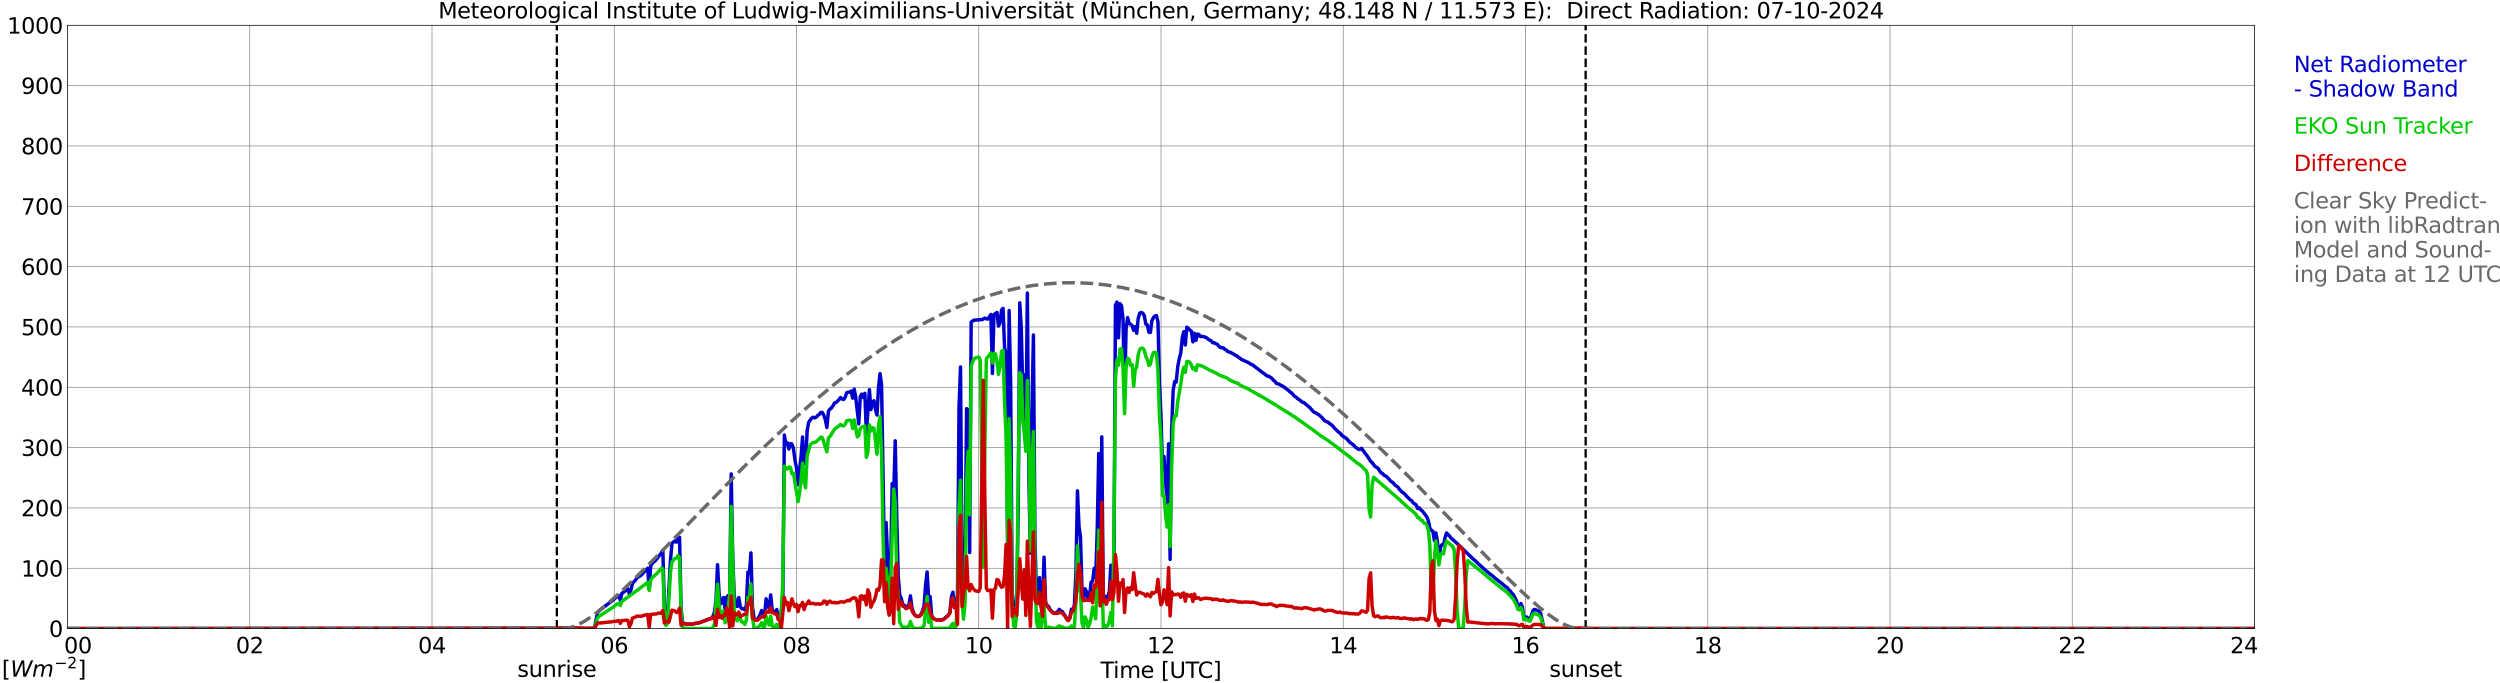 <?xml version="1.0" encoding="utf-8" standalone="no"?>
<!DOCTYPE svg PUBLIC "-//W3C//DTD SVG 1.1//EN"
  "http://www.w3.org/Graphics/SVG/1.1/DTD/svg11.dtd">
<svg xmlns:xlink="http://www.w3.org/1999/xlink" width="1085.4pt" height="296.64pt" viewBox="0 0 1085.4 296.64" xmlns="http://www.w3.org/2000/svg" version="1.1">
 <defs>
  <style type="text/css">*{stroke-linejoin: round; stroke-linecap: butt}</style>
 </defs>
 <g id="figure_1">
  <g id="patch_1">
   <path d="M 0 296.64 
L 1085.4 296.64 
L 1085.4 0 
L 0 0 
z
" style="fill: #ffffff"/>
  </g>
  <g id="axes_1">
   <g id="patch_2">
    <path d="M 29.306 272.909 
L 978.814 272.909 
L 978.814 10.976 
L 29.306 10.976 
z
" style="fill: #ffffff"/>
   </g>
   <g id="patch_3">
    <path d="M 978.814 272.909 
L 978.814 272.909 
L 978.814 10.976 
L 978.814 10.976 
z
" clip-path="url(#pca97a5bf7a)" style="fill: #d3d3d3; opacity: 0.25; stroke: #d3d3d3; stroke-linejoin: miter"/>
   </g>
   <g id="matplotlib.axis_1">
    <g id="xtick_1">
     <g id="line2d_1">
      <path d="M 29.306 272.909 
L 29.306 10.976 
" clip-path="url(#pca97a5bf7a)" style="fill: none; stroke: #808080; stroke-width: 0.3; stroke-linecap: square"/>
     </g>
     <g id="line2d_2"/>
     <g id="text_1">
      <!--    00 -->
      <g transform="translate(18.733 283.627) scale(0.095 -0.095)">
       <defs>
        <path id="DejaVuSans-20" transform="scale(0.016)"/>
        <path id="DejaVuSans-30" d="M 2034 4250 
Q 1547 4250 1301 3770 
Q 1056 3291 1056 2328 
Q 1056 1369 1301 889 
Q 1547 409 2034 409 
Q 2525 409 2770 889 
Q 3016 1369 3016 2328 
Q 3016 3291 2770 3770 
Q 2525 4250 2034 4250 
z
M 2034 4750 
Q 2819 4750 3233 4129 
Q 3647 3509 3647 2328 
Q 3647 1150 3233 529 
Q 2819 -91 2034 -91 
Q 1250 -91 836 529 
Q 422 1150 422 2328 
Q 422 3509 836 4129 
Q 1250 4750 2034 4750 
z
" transform="scale(0.016)"/>
       </defs>
       <use xlink:href="#DejaVuSans-20"/>
       <use xlink:href="#DejaVuSans-20" transform="translate(31.787 0)"/>
       <use xlink:href="#DejaVuSans-20" transform="translate(63.574 0)"/>
       <use xlink:href="#DejaVuSans-30" transform="translate(95.361 0)"/>
       <use xlink:href="#DejaVuSans-30" transform="translate(158.984 0)"/>
      </g>
     </g>
    </g>
    <g id="xtick_2">
     <g id="line2d_3">
      <path d="M 108.431 272.909 
L 108.431 10.976 
" clip-path="url(#pca97a5bf7a)" style="fill: none; stroke: #808080; stroke-width: 0.3; stroke-linecap: square"/>
     </g>
     <g id="line2d_4"/>
     <g id="text_2">
      <!-- 02 -->
      <g transform="translate(102.387 283.627) scale(0.095 -0.095)">
       <defs>
        <path id="DejaVuSans-32" d="M 1228 531 
L 3431 531 
L 3431 0 
L 469 0 
L 469 531 
Q 828 903 1448 1529 
Q 2069 2156 2228 2338 
Q 2531 2678 2651 2914 
Q 2772 3150 2772 3378 
Q 2772 3750 2511 3984 
Q 2250 4219 1831 4219 
Q 1534 4219 1204 4116 
Q 875 4013 500 3803 
L 500 4441 
Q 881 4594 1212 4672 
Q 1544 4750 1819 4750 
Q 2544 4750 2975 4387 
Q 3406 4025 3406 3419 
Q 3406 3131 3298 2873 
Q 3191 2616 2906 2266 
Q 2828 2175 2409 1742 
Q 1991 1309 1228 531 
z
" transform="scale(0.016)"/>
       </defs>
       <use xlink:href="#DejaVuSans-30"/>
       <use xlink:href="#DejaVuSans-32" transform="translate(63.623 0)"/>
      </g>
     </g>
    </g>
    <g id="xtick_3">
     <g id="line2d_5">
      <path d="M 187.557 272.909 
L 187.557 10.976 
" clip-path="url(#pca97a5bf7a)" style="fill: none; stroke: #808080; stroke-width: 0.3; stroke-linecap: square"/>
     </g>
     <g id="line2d_6"/>
     <g id="text_3">
      <!-- 04 -->
      <g transform="translate(181.513 283.627) scale(0.095 -0.095)">
       <defs>
        <path id="DejaVuSans-34" d="M 2419 4116 
L 825 1625 
L 2419 1625 
L 2419 4116 
z
M 2253 4666 
L 3047 4666 
L 3047 1625 
L 3713 1625 
L 3713 1100 
L 3047 1100 
L 3047 0 
L 2419 0 
L 2419 1100 
L 313 1100 
L 313 1709 
L 2253 4666 
z
" transform="scale(0.016)"/>
       </defs>
       <use xlink:href="#DejaVuSans-30"/>
       <use xlink:href="#DejaVuSans-34" transform="translate(63.623 0)"/>
      </g>
     </g>
    </g>
    <g id="xtick_4">
     <g id="line2d_7">
      <path d="M 266.683 272.909 
L 266.683 10.976 
" clip-path="url(#pca97a5bf7a)" style="fill: none; stroke: #808080; stroke-width: 0.3; stroke-linecap: square"/>
     </g>
     <g id="line2d_8"/>
     <g id="text_4">
      <!-- 06 -->
      <g transform="translate(260.638 283.627) scale(0.095 -0.095)">
       <defs>
        <path id="DejaVuSans-36" d="M 2113 2584 
Q 1688 2584 1439 2293 
Q 1191 2003 1191 1497 
Q 1191 994 1439 701 
Q 1688 409 2113 409 
Q 2538 409 2786 701 
Q 3034 994 3034 1497 
Q 3034 2003 2786 2293 
Q 2538 2584 2113 2584 
z
M 3366 4563 
L 3366 3988 
Q 3128 4100 2886 4159 
Q 2644 4219 2406 4219 
Q 1781 4219 1451 3797 
Q 1122 3375 1075 2522 
Q 1259 2794 1537 2939 
Q 1816 3084 2150 3084 
Q 2853 3084 3261 2657 
Q 3669 2231 3669 1497 
Q 3669 778 3244 343 
Q 2819 -91 2113 -91 
Q 1303 -91 875 529 
Q 447 1150 447 2328 
Q 447 3434 972 4092 
Q 1497 4750 2381 4750 
Q 2619 4750 2861 4703 
Q 3103 4656 3366 4563 
z
" transform="scale(0.016)"/>
       </defs>
       <use xlink:href="#DejaVuSans-30"/>
       <use xlink:href="#DejaVuSans-36" transform="translate(63.623 0)"/>
      </g>
     </g>
    </g>
    <g id="xtick_5">
     <g id="line2d_9">
      <path d="M 345.808 272.909 
L 345.808 10.976 
" clip-path="url(#pca97a5bf7a)" style="fill: none; stroke: #808080; stroke-width: 0.3; stroke-linecap: square"/>
     </g>
     <g id="line2d_10"/>
     <g id="text_5">
      <!-- 08 -->
      <g transform="translate(339.764 283.627) scale(0.095 -0.095)">
       <defs>
        <path id="DejaVuSans-38" d="M 2034 2216 
Q 1584 2216 1326 1975 
Q 1069 1734 1069 1313 
Q 1069 891 1326 650 
Q 1584 409 2034 409 
Q 2484 409 2743 651 
Q 3003 894 3003 1313 
Q 3003 1734 2745 1975 
Q 2488 2216 2034 2216 
z
M 1403 2484 
Q 997 2584 770 2862 
Q 544 3141 544 3541 
Q 544 4100 942 4425 
Q 1341 4750 2034 4750 
Q 2731 4750 3128 4425 
Q 3525 4100 3525 3541 
Q 3525 3141 3298 2862 
Q 3072 2584 2669 2484 
Q 3125 2378 3379 2068 
Q 3634 1759 3634 1313 
Q 3634 634 3220 271 
Q 2806 -91 2034 -91 
Q 1263 -91 848 271 
Q 434 634 434 1313 
Q 434 1759 690 2068 
Q 947 2378 1403 2484 
z
M 1172 3481 
Q 1172 3119 1398 2916 
Q 1625 2713 2034 2713 
Q 2441 2713 2670 2916 
Q 2900 3119 2900 3481 
Q 2900 3844 2670 4047 
Q 2441 4250 2034 4250 
Q 1625 4250 1398 4047 
Q 1172 3844 1172 3481 
z
" transform="scale(0.016)"/>
       </defs>
       <use xlink:href="#DejaVuSans-30"/>
       <use xlink:href="#DejaVuSans-38" transform="translate(63.623 0)"/>
      </g>
     </g>
    </g>
    <g id="xtick_6">
     <g id="line2d_11">
      <path d="M 424.934 272.909 
L 424.934 10.976 
" clip-path="url(#pca97a5bf7a)" style="fill: none; stroke: #808080; stroke-width: 0.3; stroke-linecap: square"/>
     </g>
     <g id="line2d_12"/>
     <g id="text_6">
      <!-- 10 -->
      <g transform="translate(418.89 283.627) scale(0.095 -0.095)">
       <defs>
        <path id="DejaVuSans-31" d="M 794 531 
L 1825 531 
L 1825 4091 
L 703 3866 
L 703 4441 
L 1819 4666 
L 2450 4666 
L 2450 531 
L 3481 531 
L 3481 0 
L 794 0 
L 794 531 
z
" transform="scale(0.016)"/>
       </defs>
       <use xlink:href="#DejaVuSans-31"/>
       <use xlink:href="#DejaVuSans-30" transform="translate(63.623 0)"/>
      </g>
     </g>
    </g>
    <g id="xtick_7">
     <g id="line2d_13">
      <path d="M 504.06 272.909 
L 504.06 10.976 
" clip-path="url(#pca97a5bf7a)" style="fill: none; stroke: #808080; stroke-width: 0.3; stroke-linecap: square"/>
     </g>
     <g id="line2d_14"/>
     <g id="text_7">
      <!-- 12 -->
      <g transform="translate(498.015 283.627) scale(0.095 -0.095)">
       <use xlink:href="#DejaVuSans-31"/>
       <use xlink:href="#DejaVuSans-32" transform="translate(63.623 0)"/>
      </g>
     </g>
    </g>
    <g id="xtick_8">
     <g id="line2d_15">
      <path d="M 583.185 272.909 
L 583.185 10.976 
" clip-path="url(#pca97a5bf7a)" style="fill: none; stroke: #808080; stroke-width: 0.3; stroke-linecap: square"/>
     </g>
     <g id="line2d_16"/>
     <g id="text_8">
      <!-- 14 -->
      <g transform="translate(577.141 283.627) scale(0.095 -0.095)">
       <use xlink:href="#DejaVuSans-31"/>
       <use xlink:href="#DejaVuSans-34" transform="translate(63.623 0)"/>
      </g>
     </g>
    </g>
    <g id="xtick_9">
     <g id="line2d_17">
      <path d="M 662.311 272.909 
L 662.311 10.976 
" clip-path="url(#pca97a5bf7a)" style="fill: none; stroke: #808080; stroke-width: 0.3; stroke-linecap: square"/>
     </g>
     <g id="line2d_18"/>
     <g id="text_9">
      <!-- 16 -->
      <g transform="translate(656.267 283.627) scale(0.095 -0.095)">
       <use xlink:href="#DejaVuSans-31"/>
       <use xlink:href="#DejaVuSans-36" transform="translate(63.623 0)"/>
      </g>
     </g>
    </g>
    <g id="xtick_10">
     <g id="line2d_19">
      <path d="M 741.437 272.909 
L 741.437 10.976 
" clip-path="url(#pca97a5bf7a)" style="fill: none; stroke: #808080; stroke-width: 0.3; stroke-linecap: square"/>
     </g>
     <g id="line2d_20"/>
     <g id="text_10">
      <!-- 18 -->
      <g transform="translate(735.392 283.627) scale(0.095 -0.095)">
       <use xlink:href="#DejaVuSans-31"/>
       <use xlink:href="#DejaVuSans-38" transform="translate(63.623 0)"/>
      </g>
     </g>
    </g>
    <g id="xtick_11">
     <g id="line2d_21">
      <path d="M 820.562 272.909 
L 820.562 10.976 
" clip-path="url(#pca97a5bf7a)" style="fill: none; stroke: #808080; stroke-width: 0.3; stroke-linecap: square"/>
     </g>
     <g id="line2d_22"/>
     <g id="text_11">
      <!-- 20 -->
      <g transform="translate(814.518 283.627) scale(0.095 -0.095)">
       <use xlink:href="#DejaVuSans-32"/>
       <use xlink:href="#DejaVuSans-30" transform="translate(63.623 0)"/>
      </g>
     </g>
    </g>
    <g id="xtick_12">
     <g id="line2d_23">
      <path d="M 899.688 272.909 
L 899.688 10.976 
" clip-path="url(#pca97a5bf7a)" style="fill: none; stroke: #808080; stroke-width: 0.3; stroke-linecap: square"/>
     </g>
     <g id="line2d_24"/>
     <g id="text_12">
      <!-- 22 -->
      <g transform="translate(893.644 283.627) scale(0.095 -0.095)">
       <use xlink:href="#DejaVuSans-32"/>
       <use xlink:href="#DejaVuSans-32" transform="translate(63.623 0)"/>
      </g>
     </g>
    </g>
    <g id="xtick_13">
     <g id="line2d_25">
      <path d="M 978.814 272.909 
L 978.814 10.976 
" clip-path="url(#pca97a5bf7a)" style="fill: none; stroke: #808080; stroke-width: 0.3; stroke-linecap: square"/>
     </g>
     <g id="line2d_26"/>
     <g id="text_13">
      <!-- 24    -->
      <g transform="translate(968.241 283.627) scale(0.095 -0.095)">
       <use xlink:href="#DejaVuSans-32"/>
       <use xlink:href="#DejaVuSans-34" transform="translate(63.623 0)"/>
       <use xlink:href="#DejaVuSans-20" transform="translate(127.246 0)"/>
       <use xlink:href="#DejaVuSans-20" transform="translate(159.033 0)"/>
       <use xlink:href="#DejaVuSans-20" transform="translate(190.82 0)"/>
      </g>
     </g>
    </g>
    <g id="text_14">
     <!-- Time [UTC] -->
     <g transform="translate(477.806 294.322) scale(0.095 -0.095)">
      <defs>
       <path id="DejaVuSans-54" d="M -19 4666 
L 3928 4666 
L 3928 4134 
L 2272 4134 
L 2272 0 
L 1638 0 
L 1638 4134 
L -19 4134 
L -19 4666 
z
" transform="scale(0.016)"/>
       <path id="DejaVuSans-69" d="M 603 3500 
L 1178 3500 
L 1178 0 
L 603 0 
L 603 3500 
z
M 603 4863 
L 1178 4863 
L 1178 4134 
L 603 4134 
L 603 4863 
z
" transform="scale(0.016)"/>
       <path id="DejaVuSans-6d" d="M 3328 2828 
Q 3544 3216 3844 3400 
Q 4144 3584 4550 3584 
Q 5097 3584 5394 3201 
Q 5691 2819 5691 2113 
L 5691 0 
L 5113 0 
L 5113 2094 
Q 5113 2597 4934 2840 
Q 4756 3084 4391 3084 
Q 3944 3084 3684 2787 
Q 3425 2491 3425 1978 
L 3425 0 
L 2847 0 
L 2847 2094 
Q 2847 2600 2669 2842 
Q 2491 3084 2119 3084 
Q 1678 3084 1418 2786 
Q 1159 2488 1159 1978 
L 1159 0 
L 581 0 
L 581 3500 
L 1159 3500 
L 1159 2956 
Q 1356 3278 1631 3431 
Q 1906 3584 2284 3584 
Q 2666 3584 2933 3390 
Q 3200 3197 3328 2828 
z
" transform="scale(0.016)"/>
       <path id="DejaVuSans-65" d="M 3597 1894 
L 3597 1613 
L 953 1613 
Q 991 1019 1311 708 
Q 1631 397 2203 397 
Q 2534 397 2845 478 
Q 3156 559 3463 722 
L 3463 178 
Q 3153 47 2828 -22 
Q 2503 -91 2169 -91 
Q 1331 -91 842 396 
Q 353 884 353 1716 
Q 353 2575 817 3079 
Q 1281 3584 2069 3584 
Q 2775 3584 3186 3129 
Q 3597 2675 3597 1894 
z
M 3022 2063 
Q 3016 2534 2758 2815 
Q 2500 3097 2075 3097 
Q 1594 3097 1305 2825 
Q 1016 2553 972 2059 
L 3022 2063 
z
" transform="scale(0.016)"/>
       <path id="DejaVuSans-5b" d="M 550 4863 
L 1875 4863 
L 1875 4416 
L 1125 4416 
L 1125 -397 
L 1875 -397 
L 1875 -844 
L 550 -844 
L 550 4863 
z
" transform="scale(0.016)"/>
       <path id="DejaVuSans-55" d="M 556 4666 
L 1191 4666 
L 1191 1831 
Q 1191 1081 1462 751 
Q 1734 422 2344 422 
Q 2950 422 3222 751 
Q 3494 1081 3494 1831 
L 3494 4666 
L 4128 4666 
L 4128 1753 
Q 4128 841 3676 375 
Q 3225 -91 2344 -91 
Q 1459 -91 1007 375 
Q 556 841 556 1753 
L 556 4666 
z
" transform="scale(0.016)"/>
       <path id="DejaVuSans-43" d="M 4122 4306 
L 4122 3641 
Q 3803 3938 3442 4084 
Q 3081 4231 2675 4231 
Q 1875 4231 1450 3742 
Q 1025 3253 1025 2328 
Q 1025 1406 1450 917 
Q 1875 428 2675 428 
Q 3081 428 3442 575 
Q 3803 722 4122 1019 
L 4122 359 
Q 3791 134 3420 21 
Q 3050 -91 2638 -91 
Q 1578 -91 968 557 
Q 359 1206 359 2328 
Q 359 3453 968 4101 
Q 1578 4750 2638 4750 
Q 3056 4750 3426 4639 
Q 3797 4528 4122 4306 
z
" transform="scale(0.016)"/>
       <path id="DejaVuSans-5d" d="M 1947 4863 
L 1947 -844 
L 622 -844 
L 622 -397 
L 1369 -397 
L 1369 4416 
L 622 4416 
L 622 4863 
L 1947 4863 
z
" transform="scale(0.016)"/>
      </defs>
      <use xlink:href="#DejaVuSans-54"/>
      <use xlink:href="#DejaVuSans-69" transform="translate(57.959 0)"/>
      <use xlink:href="#DejaVuSans-6d" transform="translate(85.742 0)"/>
      <use xlink:href="#DejaVuSans-65" transform="translate(183.154 0)"/>
      <use xlink:href="#DejaVuSans-20" transform="translate(244.678 0)"/>
      <use xlink:href="#DejaVuSans-5b" transform="translate(276.465 0)"/>
      <use xlink:href="#DejaVuSans-55" transform="translate(315.479 0)"/>
      <use xlink:href="#DejaVuSans-54" transform="translate(388.672 0)"/>
      <use xlink:href="#DejaVuSans-43" transform="translate(443.881 0)"/>
      <use xlink:href="#DejaVuSans-5d" transform="translate(513.705 0)"/>
     </g>
    </g>
   </g>
   <g id="matplotlib.axis_2">
    <g id="ytick_1">
     <g id="line2d_27">
      <path d="M 29.306 272.909 
L 978.814 272.909 
" clip-path="url(#pca97a5bf7a)" style="fill: none; stroke: #808080; stroke-width: 0.3; stroke-linecap: square"/>
     </g>
     <g id="line2d_28"/>
     <g id="text_15">
      <!-- 0 -->
      <g transform="translate(21.261 276.518) scale(0.095 -0.095)">
       <use xlink:href="#DejaVuSans-30"/>
      </g>
     </g>
    </g>
    <g id="ytick_2">
     <g id="line2d_29">
      <path d="M 29.306 246.715 
L 978.814 246.715 
" clip-path="url(#pca97a5bf7a)" style="fill: none; stroke: #808080; stroke-width: 0.3; stroke-linecap: square"/>
     </g>
     <g id="line2d_30"/>
     <g id="text_16">
      <!-- 100 -->
      <g transform="translate(9.173 250.325) scale(0.095 -0.095)">
       <use xlink:href="#DejaVuSans-31"/>
       <use xlink:href="#DejaVuSans-30" transform="translate(63.623 0)"/>
       <use xlink:href="#DejaVuSans-30" transform="translate(127.246 0)"/>
      </g>
     </g>
    </g>
    <g id="ytick_3">
     <g id="line2d_31">
      <path d="M 29.306 220.522 
L 978.814 220.522 
" clip-path="url(#pca97a5bf7a)" style="fill: none; stroke: #808080; stroke-width: 0.3; stroke-linecap: square"/>
     </g>
     <g id="line2d_32"/>
     <g id="text_17">
      <!-- 200 -->
      <g transform="translate(9.173 224.131) scale(0.095 -0.095)">
       <use xlink:href="#DejaVuSans-32"/>
       <use xlink:href="#DejaVuSans-30" transform="translate(63.623 0)"/>
       <use xlink:href="#DejaVuSans-30" transform="translate(127.246 0)"/>
      </g>
     </g>
    </g>
    <g id="ytick_4">
     <g id="line2d_33">
      <path d="M 29.306 194.329 
L 978.814 194.329 
" clip-path="url(#pca97a5bf7a)" style="fill: none; stroke: #808080; stroke-width: 0.3; stroke-linecap: square"/>
     </g>
     <g id="line2d_34"/>
     <g id="text_18">
      <!-- 300 -->
      <g transform="translate(9.173 197.938) scale(0.095 -0.095)">
       <defs>
        <path id="DejaVuSans-33" d="M 2597 2516 
Q 3050 2419 3304 2112 
Q 3559 1806 3559 1356 
Q 3559 666 3084 287 
Q 2609 -91 1734 -91 
Q 1441 -91 1130 -33 
Q 819 25 488 141 
L 488 750 
Q 750 597 1062 519 
Q 1375 441 1716 441 
Q 2309 441 2620 675 
Q 2931 909 2931 1356 
Q 2931 1769 2642 2001 
Q 2353 2234 1838 2234 
L 1294 2234 
L 1294 2753 
L 1863 2753 
Q 2328 2753 2575 2939 
Q 2822 3125 2822 3475 
Q 2822 3834 2567 4026 
Q 2313 4219 1838 4219 
Q 1578 4219 1281 4162 
Q 984 4106 628 3988 
L 628 4550 
Q 988 4650 1302 4700 
Q 1616 4750 1894 4750 
Q 2613 4750 3031 4423 
Q 3450 4097 3450 3541 
Q 3450 3153 3228 2886 
Q 3006 2619 2597 2516 
z
" transform="scale(0.016)"/>
       </defs>
       <use xlink:href="#DejaVuSans-33"/>
       <use xlink:href="#DejaVuSans-30" transform="translate(63.623 0)"/>
       <use xlink:href="#DejaVuSans-30" transform="translate(127.246 0)"/>
      </g>
     </g>
    </g>
    <g id="ytick_5">
     <g id="line2d_35">
      <path d="M 29.306 168.136 
L 978.814 168.136 
" clip-path="url(#pca97a5bf7a)" style="fill: none; stroke: #808080; stroke-width: 0.3; stroke-linecap: square"/>
     </g>
     <g id="line2d_36"/>
     <g id="text_19">
      <!-- 400 -->
      <g transform="translate(9.173 171.745) scale(0.095 -0.095)">
       <use xlink:href="#DejaVuSans-34"/>
       <use xlink:href="#DejaVuSans-30" transform="translate(63.623 0)"/>
       <use xlink:href="#DejaVuSans-30" transform="translate(127.246 0)"/>
      </g>
     </g>
    </g>
    <g id="ytick_6">
     <g id="line2d_37">
      <path d="M 29.306 141.942 
L 978.814 141.942 
" clip-path="url(#pca97a5bf7a)" style="fill: none; stroke: #808080; stroke-width: 0.3; stroke-linecap: square"/>
     </g>
     <g id="line2d_38"/>
     <g id="text_20">
      <!-- 500 -->
      <g transform="translate(9.173 145.551) scale(0.095 -0.095)">
       <defs>
        <path id="DejaVuSans-35" d="M 691 4666 
L 3169 4666 
L 3169 4134 
L 1269 4134 
L 1269 2991 
Q 1406 3038 1543 3061 
Q 1681 3084 1819 3084 
Q 2600 3084 3056 2656 
Q 3513 2228 3513 1497 
Q 3513 744 3044 326 
Q 2575 -91 1722 -91 
Q 1428 -91 1123 -41 
Q 819 9 494 109 
L 494 744 
Q 775 591 1075 516 
Q 1375 441 1709 441 
Q 2250 441 2565 725 
Q 2881 1009 2881 1497 
Q 2881 1984 2565 2268 
Q 2250 2553 1709 2553 
Q 1456 2553 1204 2497 
Q 953 2441 691 2322 
L 691 4666 
z
" transform="scale(0.016)"/>
       </defs>
       <use xlink:href="#DejaVuSans-35"/>
       <use xlink:href="#DejaVuSans-30" transform="translate(63.623 0)"/>
       <use xlink:href="#DejaVuSans-30" transform="translate(127.246 0)"/>
      </g>
     </g>
    </g>
    <g id="ytick_7">
     <g id="line2d_39">
      <path d="M 29.306 115.749 
L 978.814 115.749 
" clip-path="url(#pca97a5bf7a)" style="fill: none; stroke: #808080; stroke-width: 0.3; stroke-linecap: square"/>
     </g>
     <g id="line2d_40"/>
     <g id="text_21">
      <!-- 600 -->
      <g transform="translate(9.173 119.358) scale(0.095 -0.095)">
       <use xlink:href="#DejaVuSans-36"/>
       <use xlink:href="#DejaVuSans-30" transform="translate(63.623 0)"/>
       <use xlink:href="#DejaVuSans-30" transform="translate(127.246 0)"/>
      </g>
     </g>
    </g>
    <g id="ytick_8">
     <g id="line2d_41">
      <path d="M 29.306 89.556 
L 978.814 89.556 
" clip-path="url(#pca97a5bf7a)" style="fill: none; stroke: #808080; stroke-width: 0.3; stroke-linecap: square"/>
     </g>
     <g id="line2d_42"/>
     <g id="text_22">
      <!-- 700 -->
      <g transform="translate(9.173 93.165) scale(0.095 -0.095)">
       <defs>
        <path id="DejaVuSans-37" d="M 525 4666 
L 3525 4666 
L 3525 4397 
L 1831 0 
L 1172 0 
L 2766 4134 
L 525 4134 
L 525 4666 
z
" transform="scale(0.016)"/>
       </defs>
       <use xlink:href="#DejaVuSans-37"/>
       <use xlink:href="#DejaVuSans-30" transform="translate(63.623 0)"/>
       <use xlink:href="#DejaVuSans-30" transform="translate(127.246 0)"/>
      </g>
     </g>
    </g>
    <g id="ytick_9">
     <g id="line2d_43">
      <path d="M 29.306 63.362 
L 978.814 63.362 
" clip-path="url(#pca97a5bf7a)" style="fill: none; stroke: #808080; stroke-width: 0.3; stroke-linecap: square"/>
     </g>
     <g id="line2d_44"/>
     <g id="text_23">
      <!-- 800 -->
      <g transform="translate(9.173 66.972) scale(0.095 -0.095)">
       <use xlink:href="#DejaVuSans-38"/>
       <use xlink:href="#DejaVuSans-30" transform="translate(63.623 0)"/>
       <use xlink:href="#DejaVuSans-30" transform="translate(127.246 0)"/>
      </g>
     </g>
    </g>
    <g id="ytick_10">
     <g id="line2d_45">
      <path d="M 29.306 37.169 
L 978.814 37.169 
" clip-path="url(#pca97a5bf7a)" style="fill: none; stroke: #808080; stroke-width: 0.3; stroke-linecap: square"/>
     </g>
     <g id="line2d_46"/>
     <g id="text_24">
      <!-- 900 -->
      <g transform="translate(9.173 40.778) scale(0.095 -0.095)">
       <defs>
        <path id="DejaVuSans-39" d="M 703 97 
L 703 672 
Q 941 559 1184 500 
Q 1428 441 1663 441 
Q 2288 441 2617 861 
Q 2947 1281 2994 2138 
Q 2813 1869 2534 1725 
Q 2256 1581 1919 1581 
Q 1219 1581 811 2004 
Q 403 2428 403 3163 
Q 403 3881 828 4315 
Q 1253 4750 1959 4750 
Q 2769 4750 3195 4129 
Q 3622 3509 3622 2328 
Q 3622 1225 3098 567 
Q 2575 -91 1691 -91 
Q 1453 -91 1209 -44 
Q 966 3 703 97 
z
M 1959 2075 
Q 2384 2075 2632 2365 
Q 2881 2656 2881 3163 
Q 2881 3666 2632 3958 
Q 2384 4250 1959 4250 
Q 1534 4250 1286 3958 
Q 1038 3666 1038 3163 
Q 1038 2656 1286 2365 
Q 1534 2075 1959 2075 
z
" transform="scale(0.016)"/>
       </defs>
       <use xlink:href="#DejaVuSans-39"/>
       <use xlink:href="#DejaVuSans-30" transform="translate(63.623 0)"/>
       <use xlink:href="#DejaVuSans-30" transform="translate(127.246 0)"/>
      </g>
     </g>
    </g>
    <g id="ytick_11">
     <g id="line2d_47">
      <path d="M 29.306 10.976 
L 978.814 10.976 
" clip-path="url(#pca97a5bf7a)" style="fill: none; stroke: #808080; stroke-width: 0.3; stroke-linecap: square"/>
     </g>
     <g id="line2d_48"/>
     <g id="text_25">
      <!-- 1000 -->
      <g transform="translate(3.128 14.585) scale(0.095 -0.095)">
       <use xlink:href="#DejaVuSans-31"/>
       <use xlink:href="#DejaVuSans-30" transform="translate(63.623 0)"/>
       <use xlink:href="#DejaVuSans-30" transform="translate(127.246 0)"/>
       <use xlink:href="#DejaVuSans-30" transform="translate(190.869 0)"/>
      </g>
     </g>
    </g>
   </g>
   <g id="line2d_49">
    <path d="M 241.758 272.909 
L 241.758 10.976 
" clip-path="url(#pca97a5bf7a)" style="fill: none; stroke-dasharray: 3.7,1.6; stroke-dashoffset: 0; stroke: #000000"/>
   </g>
   <g id="line2d_50">
    <path d="M 688.423 272.909 
L 688.423 10.976 
" clip-path="url(#pca97a5bf7a)" style="fill: none; stroke-dasharray: 3.7,1.6; stroke-dashoffset: 0; stroke: #000000"/>
   </g>
   <g id="line2d_51">
    <path d="M 29.306 272.909 
L 235.692 272.799 
L 237.011 272.778 
L 241.626 272.828 
L 242.945 272.723 
L 245.583 272.66 
L 246.242 272.547 
L 248.22 272.537 
L 251.517 272.676 
L 254.155 272.864 
L 257.451 272.757 
L 258.111 272.566 
L 259.43 265.858 
L 260.748 264.64 
L 266.023 260.653 
L 268.002 258.906 
L 268.661 258.521 
L 269.32 260.619 
L 269.98 257.625 
L 272.617 255.684 
L 273.277 257.908 
L 273.936 256.137 
L 274.595 253.29 
L 275.914 251.847 
L 276.573 250.946 
L 277.233 250.393 
L 277.892 250.045 
L 278.552 249.552 
L 279.87 247.975 
L 280.53 247.499 
L 281.189 246.684 
L 281.849 255.773 
L 282.508 245.665 
L 283.167 244.675 
L 283.827 243.939 
L 284.486 243.478 
L 287.124 240.096 
L 287.783 239.009 
L 288.442 263.131 
L 289.102 268.296 
L 289.761 267.817 
L 291.08 243.436 
L 291.739 235.869 
L 293.058 234.811 
L 293.717 235.369 
L 294.377 233.729 
L 295.036 233.284 
L 295.696 264.26 
L 296.355 270.292 
L 297.674 270.902 
L 298.333 270.892 
L 298.992 271.015 
L 299.652 270.944 
L 300.311 270.989 
L 300.971 270.91 
L 301.63 270.682 
L 303.608 270.373 
L 307.564 268.862 
L 308.883 268.456 
L 309.543 267.558 
L 310.202 265.672 
L 310.861 260.902 
L 311.521 245.178 
L 312.18 257.494 
L 312.839 262.19 
L 313.499 261.564 
L 314.158 259.419 
L 314.818 264.532 
L 315.477 259.283 
L 316.136 258.534 
L 316.796 258.505 
L 317.455 205.76 
L 318.114 241.985 
L 318.774 258.4 
L 319.433 262.772 
L 320.093 263.301 
L 320.752 259.453 
L 321.411 263.377 
L 322.071 264.338 
L 322.73 264.286 
L 323.39 264.747 
L 324.049 262.832 
L 324.708 248.36 
L 325.368 249.023 
L 326.027 240.047 
L 326.686 263.398 
L 327.346 268.377 
L 328.005 269.119 
L 328.665 269.124 
L 329.983 267.06 
L 330.643 265.053 
L 331.302 267.222 
L 331.961 266.68 
L 332.621 259.964 
L 333.28 262.919 
L 333.94 264.241 
L 334.599 258.262 
L 335.258 264.721 
L 335.918 266.002 
L 336.577 265.559 
L 337.236 264.621 
L 337.896 268.77 
L 338.555 269.181 
L 339.215 265.216 
L 339.874 259.066 
L 340.533 188.862 
L 341.193 192.893 
L 341.852 192.262 
L 342.512 194.929 
L 343.171 192.569 
L 343.83 192.812 
L 344.49 194.842 
L 345.149 199.829 
L 345.808 203.064 
L 346.468 210.427 
L 347.787 198.177 
L 348.446 189.719 
L 349.105 201.137 
L 349.765 201.48 
L 350.424 186.955 
L 351.083 183.404 
L 351.743 182.372 
L 352.402 181.57 
L 353.062 181.135 
L 353.721 181.418 
L 354.38 181.135 
L 355.04 180.344 
L 355.699 179.909 
L 356.359 179.079 
L 357.018 179.079 
L 357.677 180.305 
L 358.337 182.269 
L 358.996 185.612 
L 359.655 178.56 
L 360.315 177.638 
L 360.974 177.151 
L 361.634 176.229 
L 362.293 174.972 
L 362.952 174.77 
L 364.271 173.513 
L 364.93 172.612 
L 365.59 173.22 
L 366.249 173.432 
L 366.909 172.56 
L 367.568 170.561 
L 368.227 170.228 
L 368.887 170.307 
L 369.546 169.77 
L 370.206 172.85 
L 370.865 168.937 
L 371.524 172.512 
L 372.843 184.038 
L 373.502 172.091 
L 374.162 171.119 
L 374.821 172.617 
L 375.481 170.784 
L 376.14 188.299 
L 377.459 169.178 
L 378.118 177.793 
L 378.777 174.702 
L 379.437 173.99 
L 380.096 177.824 
L 380.756 180.187 
L 381.415 168.136 
L 382.074 162.218 
L 382.734 166.857 
L 384.053 246.985 
L 384.712 226.895 
L 385.371 242.082 
L 386.031 254.505 
L 386.69 245.01 
L 387.349 209.951 
L 388.009 214.49 
L 388.668 191.382 
L 389.328 223.825 
L 389.987 250.249 
L 390.646 258.484 
L 391.306 259.747 
L 391.965 262.843 
L 392.624 262.73 
L 393.284 263.935 
L 393.943 263.157 
L 394.603 262.843 
L 395.262 258.688 
L 395.921 263.788 
L 396.581 266.017 
L 397.24 267.031 
L 397.899 267.529 
L 398.559 267.618 
L 399.218 267.458 
L 399.878 266.722 
L 400.537 265.129 
L 401.196 263.052 
L 401.856 253.94 
L 402.515 248.326 
L 403.175 259.728 
L 403.834 258.992 
L 404.493 267.406 
L 405.153 268.349 
L 405.812 268.844 
L 406.471 269.069 
L 407.79 269.166 
L 408.45 269.192 
L 409.109 269.087 
L 409.768 268.794 
L 411.746 267.057 
L 412.406 265.973 
L 413.065 259.207 
L 413.725 257.109 
L 414.384 263.752 
L 415.043 261.997 
L 415.703 258.398 
L 416.362 176.659 
L 417.022 159.335 
L 417.681 252.274 
L 418.34 253.115 
L 419 242.883 
L 419.659 177.411 
L 420.318 178.115 
L 420.978 239.89 
L 421.637 139.821 
L 422.956 138.933 
L 423.615 138.998 
L 424.275 138.875 
L 424.934 138.899 
L 425.593 138.739 
L 426.253 138.849 
L 427.572 138.108 
L 428.231 138.417 
L 428.89 138.537 
L 430.209 136.525 
L 430.869 162.158 
L 431.528 136.604 
L 432.847 135.664 
L 433.506 141.56 
L 434.165 140.143 
L 434.825 134.582 
L 435.484 133.898 
L 436.144 150.963 
L 436.803 153.659 
L 437.462 236.165 
L 438.122 134.823 
L 438.781 166.069 
L 439.44 257.059 
L 440.1 262.819 
L 440.759 264.341 
L 441.419 261.054 
L 442.078 220.051 
L 442.737 131.491 
L 443.397 142.6 
L 444.056 169.909 
L 444.716 162.729 
L 445.375 190.245 
L 446.034 127.237 
L 446.694 207.496 
L 447.353 240.191 
L 448.012 178.974 
L 448.672 145.455 
L 449.331 233.535 
L 449.991 258.78 
L 450.65 261.638 
L 451.309 250.757 
L 451.969 263.107 
L 452.628 262.078 
L 453.287 241.906 
L 453.947 261.562 
L 454.606 262.777 
L 455.266 263.314 
L 455.925 264.658 
L 457.244 266.044 
L 457.903 266.222 
L 459.222 265.617 
L 459.881 264.551 
L 460.541 265.19 
L 461.2 265.533 
L 462.519 267.531 
L 463.178 268.739 
L 463.838 269.26 
L 464.497 268.037 
L 465.156 264.511 
L 465.816 264.93 
L 466.475 262.544 
L 467.134 248.041 
L 467.794 213.112 
L 468.453 228.472 
L 469.113 233.273 
L 469.772 256.386 
L 470.431 260.202 
L 471.091 255.624 
L 471.75 256.939 
L 472.409 260.071 
L 473.069 258.667 
L 473.728 252.698 
L 474.388 252.31 
L 475.047 246.776 
L 475.706 250.723 
L 476.366 230.206 
L 477.025 196.912 
L 477.685 253.031 
L 478.344 189.666 
L 479.003 260.535 
L 479.663 258.835 
L 480.322 261.515 
L 481.641 256.795 
L 482.3 245.411 
L 482.96 259.11 
L 483.619 247.75 
L 484.278 132.547 
L 484.938 131.135 
L 485.597 146.675 
L 486.256 131.829 
L 486.916 132.678 
L 487.575 138.485 
L 488.235 172.641 
L 488.894 143.04 
L 489.553 137.903 
L 490.213 140.373 
L 490.872 140.79 
L 491.532 141.363 
L 492.191 143.443 
L 492.85 141.84 
L 493.51 144.7 
L 494.169 138.236 
L 494.828 135.962 
L 495.488 135.687 
L 496.147 135.949 
L 496.807 137.089 
L 497.466 140.688 
L 498.125 141.065 
L 498.785 144.221 
L 499.444 144.36 
L 500.103 139.221 
L 500.763 137.929 
L 501.422 137.243 
L 502.082 137.023 
L 502.741 139.692 
L 503.4 166.176 
L 504.06 180.562 
L 504.719 203.499 
L 505.379 198.221 
L 506.697 218.424 
L 507.357 192.687 
L 508.016 242.849 
L 508.675 186.78 
L 509.335 169.529 
L 509.994 165.663 
L 510.654 165.888 
L 511.313 159.327 
L 511.972 155.683 
L 512.632 153.363 
L 513.291 146.77 
L 513.95 143.993 
L 514.61 149.769 
L 515.269 142.076 
L 515.929 142.518 
L 516.588 143.294 
L 517.247 143.786 
L 517.907 148.412 
L 518.566 144.682 
L 519.226 147.799 
L 519.885 145.054 
L 520.544 145.237 
L 521.204 146.131 
L 521.863 146.034 
L 523.182 146.332 
L 523.841 146.639 
L 524.501 147.231 
L 525.16 147.671 
L 525.819 147.935 
L 526.479 148.779 
L 527.138 148.81 
L 527.797 149.219 
L 528.457 149.423 
L 529.116 150.274 
L 529.776 150.793 
L 530.435 151.026 
L 531.094 150.987 
L 531.754 151.676 
L 532.413 151.961 
L 533.073 152.653 
L 534.391 153.027 
L 535.051 153.483 
L 535.71 153.787 
L 536.369 154.274 
L 537.029 154.497 
L 537.688 155.162 
L 538.348 155.529 
L 539.007 156.055 
L 541.644 157.257 
L 542.304 157.59 
L 542.963 158.098 
L 543.623 158.279 
L 548.238 161.831 
L 548.898 162.263 
L 550.216 163.279 
L 550.876 163.389 
L 552.195 164.212 
L 552.854 165.092 
L 553.513 165.508 
L 554.173 166.47 
L 554.832 166.585 
L 556.151 167.263 
L 557.47 168.002 
L 558.788 169.068 
L 559.448 169.503 
L 560.107 170.202 
L 560.766 170.587 
L 562.085 172.138 
L 562.745 172.442 
L 563.404 173.11 
L 564.063 173.487 
L 565.382 174.611 
L 566.042 174.734 
L 568.679 176.971 
L 569.998 178.482 
L 570.657 179.097 
L 571.317 179.281 
L 571.976 179.789 
L 572.635 180.09 
L 573.954 181.277 
L 574.613 182.167 
L 575.273 182.765 
L 576.592 183.322 
L 577.251 183.93 
L 577.91 184.315 
L 578.57 184.87 
L 579.229 185.743 
L 581.207 187.665 
L 581.867 188.058 
L 582.526 188.98 
L 584.504 190.347 
L 585.164 191 
L 585.823 191.84 
L 587.801 193.362 
L 588.46 194.132 
L 589.779 195.031 
L 590.439 195.133 
L 591.098 194.648 
L 593.736 198.171 
L 595.054 200.27 
L 595.714 200.835 
L 597.032 202.603 
L 597.692 202.878 
L 598.351 203.387 
L 599.011 204.521 
L 599.67 205.32 
L 600.329 205.655 
L 600.989 206.435 
L 601.648 206.65 
L 602.967 207.876 
L 603.626 208.746 
L 604.945 209.707 
L 605.604 210.59 
L 606.923 211.47 
L 607.582 212.434 
L 608.901 213.79 
L 609.561 214.165 
L 610.879 215.635 
L 611.539 216.232 
L 612.198 216.981 
L 612.858 217.316 
L 613.517 218.298 
L 614.836 219.192 
L 615.495 220.792 
L 616.154 220.488 
L 616.814 221.318 
L 617.473 221.795 
L 619.451 224.367 
L 620.111 226.067 
L 620.77 229.25 
L 621.429 230.235 
L 622.089 230.62 
L 622.748 234.719 
L 623.408 231.356 
L 624.067 235.075 
L 624.726 243.981 
L 625.386 237.396 
L 626.045 236.484 
L 626.705 236.788 
L 627.364 233.496 
L 628.023 231.379 
L 629.342 232.747 
L 630.001 233.648 
L 631.98 235.348 
L 633.958 237.265 
L 639.892 242.993 
L 640.552 243.449 
L 641.211 244.188 
L 643.189 245.964 
L 645.167 247.779 
L 647.145 249.4 
L 647.805 249.846 
L 649.123 251.053 
L 651.761 253.083 
L 653.739 254.736 
L 654.399 255.097 
L 655.058 256.082 
L 655.717 256.598 
L 656.377 257.562 
L 657.036 258.17 
L 658.355 260.758 
L 659.014 263.107 
L 659.674 263.553 
L 660.333 262.044 
L 660.992 263.636 
L 661.652 268.55 
L 662.311 267.932 
L 662.97 267.924 
L 663.63 268.938 
L 664.289 269.04 
L 665.608 264.936 
L 666.267 264.582 
L 667.586 265.108 
L 668.246 265.355 
L 668.905 266.376 
L 670.224 272.267 
L 670.883 272.917 
L 672.861 272.948 
L 674.18 272.961 
L 679.455 273.055 
L 680.114 272.969 
L 681.433 273.079 
L 683.411 273.142 
L 684.73 273.053 
L 685.389 273.223 
L 693.961 272.909 
L 978.154 272.909 
L 978.154 272.909 
" clip-path="url(#pca97a5bf7a)" style="fill: none; stroke: #0000cc; stroke-width: 1.5; stroke-linecap: square"/>
   </g>
   <g id="line2d_52">
    <path d="M 28.646 272.926 
L 47.109 272.909 
L 74.144 272.916 
L 106.453 272.923 
L 150.632 272.921 
L 170.413 272.908 
L 257.451 272.888 
L 258.111 272.69 
L 259.43 268.259 
L 260.089 267.59 
L 262.726 265.856 
L 266.023 263.721 
L 268.002 262.195 
L 268.661 262.013 
L 269.32 262.9 
L 269.98 261.137 
L 271.298 260.167 
L 276.573 256.36 
L 279.87 253.831 
L 280.53 253.4 
L 281.189 252.817 
L 281.849 256.366 
L 282.508 251.817 
L 283.167 250.868 
L 285.805 248.383 
L 287.124 246.781 
L 287.783 246.891 
L 288.442 265.501 
L 289.102 271.587 
L 289.761 270.862 
L 291.08 248.836 
L 291.739 243.878 
L 293.058 242.45 
L 293.717 242.312 
L 294.377 241.167 
L 295.036 242.135 
L 295.696 265.732 
L 296.355 272.682 
L 298.992 272.883 
L 308.224 272.879 
L 308.883 272.796 
L 309.543 272.323 
L 310.202 270.904 
L 311.521 253.619 
L 312.18 262.354 
L 312.839 267.695 
L 313.499 266.017 
L 314.158 265.219 
L 314.818 270.396 
L 315.477 268.352 
L 316.136 264.342 
L 316.796 257.93 
L 317.455 219.824 
L 318.774 265.206 
L 319.433 268.867 
L 320.093 269.54 
L 320.752 266.626 
L 321.411 268.539 
L 322.071 270.067 
L 322.73 270.168 
L 323.39 271.109 
L 324.049 269.235 
L 324.708 259.437 
L 325.368 259.511 
L 326.027 253.585 
L 326.686 267.881 
L 327.346 272.57 
L 328.005 272.814 
L 328.665 272.664 
L 329.324 272.028 
L 329.983 271.697 
L 330.643 270.314 
L 331.302 272.213 
L 331.961 272.009 
L 332.621 267.53 
L 333.28 269.993 
L 333.94 271.363 
L 334.599 267.452 
L 335.258 271.738 
L 335.918 272.788 
L 337.236 271.08 
L 337.896 272.739 
L 338.555 272.82 
L 339.215 265.167 
L 339.874 252.173 
L 340.533 202.4 
L 341.193 203.553 
L 341.852 203.59 
L 342.512 202.717 
L 343.171 202.867 
L 343.83 205.715 
L 344.49 205.454 
L 346.468 217.785 
L 347.127 214.064 
L 347.787 208.097 
L 348.446 201.094 
L 349.105 209.378 
L 349.765 211.804 
L 350.424 197.754 
L 351.743 193.197 
L 352.402 192.524 
L 353.062 192.127 
L 353.721 192.11 
L 354.38 191.767 
L 355.699 190.498 
L 356.359 189.767 
L 357.018 189.993 
L 358.337 194.139 
L 358.996 196.167 
L 359.655 190.173 
L 360.315 189.569 
L 362.293 186.354 
L 364.271 184.855 
L 364.93 184.263 
L 365.59 184.829 
L 366.249 184.862 
L 366.909 184.302 
L 367.568 182.72 
L 368.887 182.374 
L 369.546 182.592 
L 370.206 186.038 
L 370.865 182.344 
L 371.524 185.702 
L 372.184 189.653 
L 372.843 189.137 
L 373.502 186.044 
L 374.162 185.383 
L 374.821 185.291 
L 375.481 184.879 
L 376.14 198.582 
L 376.799 196.239 
L 377.459 184.432 
L 378.118 187.076 
L 378.777 185.706 
L 379.437 185.914 
L 380.756 197.191 
L 381.415 184.782 
L 382.074 180.906 
L 382.734 196.733 
L 383.393 233.692 
L 384.053 258.669 
L 384.712 246.73 
L 385.371 251.607 
L 386.031 260.313 
L 386.69 253.36 
L 388.009 212.344 
L 388.668 217.947 
L 389.328 252.051 
L 389.987 258.651 
L 390.646 270.229 
L 391.965 272.55 
L 392.624 272.224 
L 393.284 272.636 
L 393.943 272.041 
L 394.603 272.028 
L 395.262 269.823 
L 395.921 271.68 
L 396.581 272.664 
L 397.899 272.856 
L 399.878 272.772 
L 400.537 272.335 
L 401.196 271.674 
L 401.856 264.416 
L 402.515 258.905 
L 403.175 270.155 
L 403.834 266.103 
L 404.493 272.84 
L 406.471 272.854 
L 412.406 272.717 
L 413.065 271.411 
L 413.725 270.659 
L 414.384 272.863 
L 415.043 271.89 
L 415.703 260.213 
L 416.362 220.353 
L 417.022 208.503 
L 417.681 261.884 
L 418.34 268.792 
L 419 261.563 
L 419.659 208.704 
L 420.318 195.881 
L 420.978 223.525 
L 421.637 158.946 
L 422.297 157.116 
L 422.956 155.728 
L 423.615 155.344 
L 424.934 155.023 
L 425.593 156.44 
L 426.912 246.275 
L 427.572 194.942 
L 428.231 155.838 
L 430.209 153.266 
L 430.869 157.652 
L 431.528 153.513 
L 432.187 153.633 
L 432.847 156.978 
L 433.506 162.521 
L 434.165 159.146 
L 434.825 152.536 
L 435.484 152.102 
L 436.144 174.148 
L 436.803 190.169 
L 437.462 236.474 
L 438.122 181.805 
L 438.781 206.748 
L 439.44 262.344 
L 440.1 271.745 
L 440.759 272.299 
L 441.419 266.837 
L 442.078 203.364 
L 442.737 161.815 
L 443.397 162.772 
L 444.056 182.699 
L 444.716 188.294 
L 445.375 195.984 
L 446.034 165.19 
L 446.694 191.825 
L 447.353 239.219 
L 448.012 201.608 
L 448.672 187.375 
L 449.331 246.036 
L 449.991 269.837 
L 450.65 272.49 
L 451.309 266.491 
L 451.969 272.56 
L 452.628 267.41 
L 453.287 263.277 
L 453.947 272.39 
L 454.606 272.472 
L 455.266 272.226 
L 455.925 272.634 
L 456.584 272.51 
L 457.244 272.782 
L 457.903 272.809 
L 458.563 272.655 
L 459.881 271.696 
L 460.541 272.063 
L 461.2 272.208 
L 462.519 272.756 
L 463.838 272.687 
L 464.497 272.508 
L 465.156 271.733 
L 465.816 272.507 
L 466.475 272.046 
L 467.134 260.401 
L 467.794 237.039 
L 468.453 256.368 
L 469.113 257.515 
L 469.772 270.494 
L 470.431 272.315 
L 471.091 267.842 
L 471.75 269.33 
L 472.409 272.32 
L 473.069 270.867 
L 473.728 268.111 
L 474.388 263.514 
L 475.047 265.777 
L 475.706 268.659 
L 476.366 252.803 
L 477.025 230.205 
L 477.685 262.906 
L 478.344 244.578 
L 479.003 272.185 
L 479.663 271.604 
L 480.322 272.047 
L 480.981 271.5 
L 481.641 269.408 
L 482.3 265.854 
L 482.96 271.722 
L 483.619 232.121 
L 484.278 164.667 
L 484.938 156.191 
L 485.597 158.538 
L 486.256 151.57 
L 486.916 151.323 
L 487.575 159.795 
L 488.235 179.602 
L 488.894 159.663 
L 489.553 155.563 
L 490.213 156.06 
L 490.872 158.614 
L 491.532 158.27 
L 492.191 167.668 
L 492.85 160.615 
L 493.51 159.277 
L 494.169 154.015 
L 494.828 151.687 
L 495.488 151.171 
L 496.147 151.19 
L 496.807 152.031 
L 497.466 154.748 
L 498.125 156.131 
L 498.785 158.615 
L 499.444 158.161 
L 500.103 154.9 
L 500.763 153.163 
L 501.422 153.003 
L 502.082 153.133 
L 502.741 161.109 
L 503.4 180.858 
L 504.06 190.904 
L 504.719 215.153 
L 505.379 215.073 
L 506.038 223.875 
L 506.697 228.817 
L 507.357 219.141 
L 508.016 237.353 
L 508.675 202.755 
L 509.335 184.091 
L 509.994 180.529 
L 510.654 180.589 
L 511.313 174.358 
L 512.632 166.932 
L 513.291 161.974 
L 513.95 159.475 
L 514.61 161.662 
L 515.269 156.939 
L 515.929 156.937 
L 516.588 157.316 
L 517.247 158.518 
L 517.907 160.196 
L 518.566 159.681 
L 519.226 160.916 
L 519.885 158.394 
L 521.863 158.913 
L 524.501 160.297 
L 525.16 160.707 
L 526.479 161.277 
L 527.797 161.929 
L 529.116 162.631 
L 529.776 163.034 
L 532.413 163.986 
L 534.391 165.203 
L 536.369 166.119 
L 537.029 166.261 
L 537.688 166.613 
L 538.348 167.175 
L 539.666 167.84 
L 540.326 168.174 
L 540.985 168.369 
L 549.557 173.223 
L 551.535 174.469 
L 554.173 175.991 
L 556.151 177.282 
L 560.107 179.741 
L 561.426 180.667 
L 562.085 180.998 
L 564.063 182.422 
L 566.042 183.783 
L 567.36 184.775 
L 568.679 185.703 
L 569.998 186.623 
L 573.295 189.153 
L 574.613 189.949 
L 576.592 191.277 
L 579.889 193.693 
L 581.867 195.243 
L 582.526 195.803 
L 583.845 196.741 
L 585.823 198.269 
L 587.142 199.339 
L 589.12 200.981 
L 589.779 201.331 
L 591.098 202.341 
L 592.417 203.747 
L 593.076 204.287 
L 593.736 206.084 
L 594.395 220.9 
L 595.054 224.458 
L 595.714 210.623 
L 596.373 207.208 
L 607.582 216.905 
L 611.539 220.555 
L 613.517 222.152 
L 614.836 223.406 
L 615.495 224.759 
L 616.154 224.772 
L 616.814 225.761 
L 617.473 225.947 
L 618.133 227.001 
L 618.792 227.205 
L 619.451 227.937 
L 620.111 229.996 
L 620.77 236.532 
L 621.429 257.261 
L 622.089 259.995 
L 622.748 242.652 
L 623.408 234.865 
L 624.067 239.173 
L 624.726 245.26 
L 625.386 240.807 
L 626.045 240.151 
L 626.705 240.44 
L 627.364 237.126 
L 628.023 234.934 
L 630.661 237.209 
L 631.32 238.592 
L 631.98 249.289 
L 632.639 265.138 
L 633.298 272.657 
L 633.958 272.816 
L 634.617 272.815 
L 635.276 272.306 
L 635.936 263.377 
L 636.595 249.429 
L 637.255 243.409 
L 638.573 244.498 
L 642.53 247.65 
L 647.145 251.527 
L 651.102 254.719 
L 654.399 257.256 
L 655.058 258.061 
L 655.717 258.669 
L 656.377 259.506 
L 657.036 260.139 
L 658.355 262.64 
L 659.014 264.542 
L 659.674 264.8 
L 660.333 263.714 
L 660.992 265.458 
L 661.652 269.106 
L 662.311 268.751 
L 662.97 268.849 
L 663.63 269.596 
L 664.289 269.634 
L 665.608 266.551 
L 666.267 266.403 
L 667.586 266.898 
L 668.246 267.143 
L 668.905 268.021 
L 670.224 272.446 
L 670.883 272.841 
L 676.158 272.899 
L 714.402 272.92 
L 978.154 272.943 
L 978.154 272.943 
" clip-path="url(#pca97a5bf7a)" style="fill: none; stroke: #00cc00; stroke-width: 1.5; stroke-linecap: square"/>
   </g>
   <g id="line2d_53">
    <path d="M 29.306 272.889 
L 46.45 272.908 
L 238.329 272.756 
L 240.308 272.724 
L 241.626 272.827 
L 242.945 272.723 
L 245.583 272.66 
L 246.242 272.548 
L 248.22 272.538 
L 251.517 272.677 
L 254.155 272.868 
L 258.111 272.784 
L 259.43 270.508 
L 261.408 270.408 
L 263.386 270.173 
L 265.364 269.996 
L 266.683 269.743 
L 267.342 269.78 
L 268.661 269.416 
L 269.32 270.628 
L 269.98 269.397 
L 270.639 269.434 
L 271.958 269.236 
L 272.617 269.404 
L 273.277 272.098 
L 273.936 270.763 
L 274.595 268.386 
L 275.914 267.859 
L 276.573 267.495 
L 277.892 267.534 
L 278.552 267.59 
L 279.211 267.237 
L 279.87 267.053 
L 280.53 267.007 
L 281.189 266.776 
L 281.849 272.316 
L 282.508 266.757 
L 285.145 266.491 
L 285.805 266.189 
L 287.124 266.224 
L 287.783 265.027 
L 288.442 270.538 
L 289.102 269.618 
L 290.42 270.144 
L 291.739 264.899 
L 293.058 265.269 
L 293.717 265.966 
L 294.377 265.471 
L 295.036 264.057 
L 295.696 271.437 
L 296.355 270.519 
L 297.674 270.986 
L 298.333 270.932 
L 298.992 271.041 
L 299.652 270.967 
L 300.311 271.01 
L 300.971 270.929 
L 301.63 270.699 
L 303.608 270.391 
L 307.564 268.875 
L 308.224 268.651 
L 308.883 268.569 
L 310.202 267.676 
L 310.861 271.496 
L 311.521 264.467 
L 312.18 268.049 
L 312.839 267.404 
L 313.499 268.456 
L 314.158 267.109 
L 314.818 267.045 
L 315.477 263.84 
L 316.136 267.1 
L 316.796 272.334 
L 317.455 258.845 
L 318.114 271.761 
L 318.774 266.103 
L 319.433 266.814 
L 320.093 266.67 
L 320.752 265.736 
L 321.411 267.747 
L 322.071 267.18 
L 322.73 267.026 
L 323.39 266.546 
L 324.049 266.506 
L 324.708 261.832 
L 325.368 262.421 
L 326.027 259.371 
L 326.686 268.426 
L 327.346 268.716 
L 328.005 269.213 
L 328.665 269.369 
L 329.324 268.915 
L 330.643 267.648 
L 331.302 267.918 
L 331.961 267.58 
L 332.621 265.343 
L 333.28 265.835 
L 333.94 265.787 
L 334.599 263.719 
L 335.258 265.891 
L 335.918 266.123 
L 336.577 266.614 
L 337.236 266.45 
L 337.896 268.94 
L 338.555 269.27 
L 339.215 272.86 
L 340.533 259.371 
L 341.193 262.249 
L 341.852 261.581 
L 342.512 265.121 
L 343.83 260.006 
L 344.49 262.298 
L 345.149 263.389 
L 345.808 262.402 
L 346.468 265.551 
L 347.127 262.989 
L 347.787 262.989 
L 348.446 261.533 
L 349.105 264.667 
L 349.765 262.585 
L 350.424 262.111 
L 351.083 260.901 
L 351.743 262.083 
L 353.062 261.917 
L 353.721 262.217 
L 354.38 262.277 
L 355.04 262.094 
L 355.699 262.32 
L 356.359 262.221 
L 357.018 261.995 
L 357.677 260.955 
L 358.337 261.039 
L 358.996 262.353 
L 359.655 261.296 
L 360.315 260.978 
L 360.974 261.551 
L 361.634 261.647 
L 362.293 261.527 
L 362.952 261.786 
L 364.271 261.567 
L 364.93 261.258 
L 365.59 261.299 
L 366.249 261.478 
L 368.227 260.621 
L 368.887 260.841 
L 369.546 260.087 
L 370.206 259.722 
L 370.865 259.501 
L 371.524 259.719 
L 372.184 261.562 
L 372.843 267.809 
L 373.502 258.956 
L 374.162 258.645 
L 374.821 260.235 
L 375.481 258.813 
L 376.14 262.626 
L 376.799 256.081 
L 377.459 257.655 
L 378.118 263.626 
L 378.777 261.905 
L 379.437 260.985 
L 380.096 259.125 
L 380.756 255.905 
L 381.415 256.263 
L 382.074 254.221 
L 382.734 243.033 
L 383.393 243.085 
L 384.053 261.225 
L 384.712 253.074 
L 385.371 263.383 
L 386.031 267.101 
L 386.69 264.559 
L 387.349 251.079 
L 388.009 270.763 
L 388.668 246.344 
L 389.328 244.683 
L 389.987 264.507 
L 390.646 261.164 
L 391.306 261.199 
L 391.965 263.202 
L 392.624 263.415 
L 393.284 264.208 
L 393.943 264.025 
L 394.603 263.723 
L 395.262 261.775 
L 395.921 265.017 
L 396.581 266.262 
L 397.24 267.124 
L 397.899 267.582 
L 398.559 267.67 
L 399.218 267.556 
L 399.878 266.859 
L 400.537 265.704 
L 401.196 264.287 
L 401.856 262.433 
L 402.515 262.33 
L 403.175 262.482 
L 403.834 265.799 
L 404.493 267.474 
L 405.153 268.387 
L 405.812 268.896 
L 406.471 269.124 
L 407.79 269.222 
L 408.45 269.243 
L 409.109 269.149 
L 409.768 268.844 
L 411.746 267.128 
L 412.406 266.164 
L 413.065 260.705 
L 413.725 259.359 
L 414.384 263.798 
L 415.043 263.015 
L 415.703 271.093 
L 416.362 229.215 
L 417.022 223.74 
L 417.681 263.298 
L 418.34 257.231 
L 419 254.23 
L 419.659 241.616 
L 420.318 255.143 
L 420.978 256.544 
L 421.637 253.783 
L 422.297 255.165 
L 422.956 256.113 
L 423.615 256.563 
L 424.934 256.784 
L 425.593 255.207 
L 426.912 165.137 
L 427.572 216.074 
L 428.231 255.487 
L 428.89 256.433 
L 430.209 256.168 
L 430.869 268.403 
L 431.528 256 
L 432.187 255.369 
L 432.847 251.595 
L 433.506 251.948 
L 434.165 253.906 
L 434.825 254.955 
L 435.484 254.705 
L 436.144 249.724 
L 436.803 236.398 
L 437.462 272.6 
L 438.122 225.927 
L 438.781 232.23 
L 439.44 267.624 
L 440.1 263.983 
L 440.759 264.951 
L 441.419 267.125 
L 442.078 256.222 
L 442.737 242.585 
L 443.397 252.736 
L 444.056 260.118 
L 444.716 247.344 
L 445.375 267.171 
L 446.034 234.956 
L 446.694 257.237 
L 447.353 271.937 
L 448.672 230.989 
L 449.331 260.408 
L 449.991 261.852 
L 450.65 262.057 
L 451.309 257.175 
L 451.969 263.456 
L 452.628 267.577 
L 453.287 251.538 
L 453.947 262.081 
L 454.606 263.214 
L 456.584 265.688 
L 457.244 266.17 
L 457.903 266.322 
L 458.563 266.214 
L 459.222 266.287 
L 459.881 265.763 
L 461.2 266.233 
L 461.859 266.865 
L 462.519 267.684 
L 463.178 268.924 
L 463.838 269.481 
L 464.497 268.438 
L 465.156 265.687 
L 465.816 265.332 
L 466.475 263.407 
L 467.134 260.549 
L 467.794 248.982 
L 468.453 245.013 
L 469.113 248.667 
L 469.772 258.801 
L 470.431 260.796 
L 471.75 260.518 
L 473.069 260.709 
L 473.728 257.496 
L 474.388 261.705 
L 475.047 253.907 
L 475.706 254.973 
L 476.366 250.312 
L 477.025 239.616 
L 477.685 263.033 
L 478.344 217.997 
L 479.003 261.259 
L 479.663 260.14 
L 480.322 262.377 
L 480.981 260.689 
L 481.641 260.295 
L 482.3 252.466 
L 482.96 260.297 
L 483.619 257.279 
L 484.278 240.788 
L 484.938 247.853 
L 485.597 261.046 
L 486.256 253.168 
L 486.916 254.263 
L 487.575 251.598 
L 488.235 265.948 
L 488.894 256.285 
L 489.553 255.249 
L 490.213 257.222 
L 490.872 255.084 
L 491.532 256.002 
L 492.191 248.684 
L 492.85 254.134 
L 493.51 258.332 
L 494.169 257.13 
L 494.828 257.184 
L 496.807 257.967 
L 497.466 258.849 
L 498.125 257.842 
L 499.444 259.108 
L 500.103 257.229 
L 500.763 257.675 
L 501.422 257.149 
L 502.082 256.799 
L 502.741 251.492 
L 503.4 258.227 
L 504.06 262.567 
L 504.719 261.255 
L 505.379 256.057 
L 506.038 258.165 
L 506.697 262.516 
L 507.357 246.455 
L 508.016 267.412 
L 508.675 256.933 
L 509.335 258.347 
L 509.994 258.043 
L 510.654 258.208 
L 511.313 257.878 
L 511.972 258.028 
L 512.632 259.34 
L 513.291 257.704 
L 513.95 257.427 
L 514.61 261.016 
L 515.269 258.046 
L 516.588 258.887 
L 517.247 258.177 
L 517.907 261.124 
L 518.566 257.91 
L 519.226 259.792 
L 519.885 259.569 
L 520.544 259.572 
L 521.204 260.295 
L 522.522 259.814 
L 523.841 259.684 
L 524.501 259.843 
L 525.819 259.904 
L 526.479 260.41 
L 527.138 260.08 
L 527.797 260.198 
L 528.457 260.113 
L 529.116 260.553 
L 530.435 260.68 
L 531.094 260.4 
L 531.754 260.839 
L 532.413 260.884 
L 533.073 261.144 
L 534.391 260.734 
L 537.029 261.145 
L 537.688 261.458 
L 538.348 261.263 
L 539.007 261.501 
L 540.326 261.345 
L 542.304 261.413 
L 542.963 261.605 
L 543.623 261.376 
L 545.601 261.814 
L 546.919 262.24 
L 547.579 262.407 
L 548.898 262.406 
L 550.216 262.527 
L 550.876 262.259 
L 551.535 262.217 
L 552.195 262.294 
L 552.854 262.778 
L 553.513 262.817 
L 554.173 263.388 
L 554.832 263.04 
L 555.491 262.841 
L 556.81 262.839 
L 557.47 262.818 
L 558.129 263.084 
L 559.448 263.165 
L 560.107 263.37 
L 560.766 263.256 
L 562.085 264.048 
L 562.745 263.85 
L 563.404 264.065 
L 564.063 263.974 
L 564.723 264.202 
L 565.382 264.24 
L 566.042 263.859 
L 567.36 263.87 
L 570.657 264.859 
L 571.317 264.561 
L 571.976 264.551 
L 572.635 264.345 
L 573.295 264.404 
L 573.954 264.691 
L 574.613 265.127 
L 575.273 265.318 
L 575.932 265.215 
L 576.592 264.954 
L 577.251 265.053 
L 577.91 264.983 
L 578.57 265.114 
L 579.229 265.448 
L 579.889 265.606 
L 580.548 265.914 
L 581.867 265.724 
L 582.526 266.086 
L 585.164 266.189 
L 585.823 266.48 
L 586.482 266.386 
L 587.142 266.498 
L 587.801 266.392 
L 588.46 266.616 
L 589.12 266.534 
L 589.779 266.609 
L 590.439 266.165 
L 591.098 265.216 
L 592.417 265.483 
L 593.076 265.859 
L 593.736 264.996 
L 594.395 251.173 
L 595.054 248.72 
L 595.714 263.121 
L 596.373 267.367 
L 597.032 267.741 
L 597.692 267.478 
L 598.351 267.405 
L 599.011 268.025 
L 599.67 268.244 
L 600.329 268.031 
L 600.989 268.228 
L 601.648 267.823 
L 602.307 268.023 
L 602.967 268.042 
L 603.626 268.272 
L 604.945 268.015 
L 605.604 268.306 
L 606.264 268.28 
L 606.923 268.108 
L 607.582 268.438 
L 608.242 268.53 
L 608.901 268.492 
L 609.561 268.25 
L 610.879 268.543 
L 611.539 268.586 
L 612.198 268.835 
L 612.858 268.624 
L 613.517 269.055 
L 614.836 268.695 
L 615.495 268.941 
L 616.154 268.625 
L 616.814 268.466 
L 617.473 268.757 
L 618.133 268.541 
L 618.792 269.018 
L 619.451 269.34 
L 620.111 268.98 
L 620.77 265.627 
L 621.429 245.883 
L 622.089 243.533 
L 622.748 264.975 
L 623.408 269.4 
L 624.067 268.811 
L 624.726 271.63 
L 625.386 269.498 
L 626.045 269.242 
L 628.023 269.354 
L 629.342 269.578 
L 630.001 269.896 
L 630.661 269.895 
L 631.32 268.957 
L 631.98 258.968 
L 632.639 243.807 
L 633.298 236.941 
L 633.958 237.358 
L 634.617 238.008 
L 635.276 239.185 
L 635.936 248.659 
L 636.595 263.44 
L 637.255 270.1 
L 637.914 270.039 
L 645.827 270.877 
L 647.805 270.675 
L 649.123 270.805 
L 651.761 270.759 
L 653.739 270.855 
L 654.399 270.75 
L 655.058 270.93 
L 655.717 270.838 
L 656.377 270.965 
L 657.036 270.939 
L 657.695 271.046 
L 658.355 271.027 
L 659.014 271.474 
L 659.674 271.662 
L 660.333 271.238 
L 660.992 271.087 
L 661.652 272.353 
L 662.311 272.09 
L 662.97 271.984 
L 663.63 272.251 
L 664.289 272.315 
L 664.949 271.9 
L 665.608 271.293 
L 666.267 271.088 
L 668.246 271.121 
L 668.905 271.264 
L 669.564 271.837 
L 670.224 272.73 
L 671.542 272.874 
L 677.477 272.795 
L 679.455 272.759 
L 680.114 272.846 
L 681.433 272.737 
L 683.411 272.675 
L 684.73 272.765 
L 685.389 272.595 
L 693.961 272.905 
L 978.154 272.875 
L 978.154 272.875 
" clip-path="url(#pca97a5bf7a)" style="fill: none; stroke: #cc0000; stroke-width: 1.5; stroke-linecap: square"/>
   </g>
   <g id="line2d_54">
    <path d="M 29.306 272.909 
L 243.604 272.909 
L 246.901 272.697 
L 250.198 271.59 
L 253.495 269.86 
L 256.792 267.692 
L 260.089 265.208 
L 263.386 262.489 
L 269.98 256.56 
L 276.573 250.2 
L 286.464 240.211 
L 322.73 202.931 
L 332.621 193.242 
L 342.512 183.946 
L 349.105 178.004 
L 355.699 172.289 
L 362.293 166.819 
L 368.887 161.611 
L 375.481 156.681 
L 382.074 152.041 
L 388.668 147.706 
L 395.262 143.688 
L 401.856 139.996 
L 408.45 136.642 
L 415.043 133.633 
L 421.637 130.978 
L 428.231 128.683 
L 434.825 126.755 
L 441.419 125.198 
L 448.012 124.016 
L 454.606 123.212 
L 461.2 122.789 
L 467.794 122.747 
L 474.388 123.087 
L 480.981 123.807 
L 487.575 124.906 
L 494.169 126.381 
L 500.763 128.229 
L 507.357 130.444 
L 513.95 133.021 
L 520.544 135.954 
L 527.138 139.234 
L 533.732 142.854 
L 540.326 146.804 
L 546.919 151.072 
L 553.513 155.648 
L 560.107 160.519 
L 566.701 165.671 
L 573.295 171.088 
L 579.889 176.755 
L 586.482 182.653 
L 596.373 191.893 
L 606.264 201.537 
L 616.154 211.503 
L 632.639 228.543 
L 649.123 245.545 
L 655.717 252.109 
L 662.311 258.371 
L 665.608 261.331 
L 668.905 264.132 
L 672.202 266.723 
L 675.499 269.033 
L 678.796 270.96 
L 682.092 272.347 
L 685.389 272.909 
L 975.517 272.909 
L 975.517 272.909 
" clip-path="url(#pca97a5bf7a)" style="fill: none; stroke-dasharray: 5.55,2.4; stroke-dashoffset: 0; stroke: #696969; stroke-width: 1.5"/>
   </g>
   <g id="patch_4">
    <path d="M 29.306 272.909 
L 29.306 10.976 
" style="fill: none; stroke: #000000; stroke-width: 0.3; stroke-linejoin: miter; stroke-linecap: square"/>
   </g>
   <g id="patch_5">
    <path d="M 978.814 272.909 
L 978.814 10.976 
" style="fill: none; stroke: #000000; stroke-width: 0.3; stroke-linejoin: miter; stroke-linecap: square"/>
   </g>
   <g id="patch_6">
    <path d="M 29.306 272.909 
L 978.814 272.909 
" style="fill: none; stroke: #000000; stroke-width: 0.3; stroke-linejoin: miter; stroke-linecap: square"/>
   </g>
   <g id="patch_7">
    <path d="M 29.306 10.976 
L 978.814 10.976 
" style="fill: none; stroke: #000000; stroke-width: 0.3; stroke-linejoin: miter; stroke-linecap: square"/>
   </g>
   <g id="text_26">
    <!-- sunrise -->
    <g transform="translate(224.594 293.863) scale(0.095 -0.095)">
     <defs>
      <path id="DejaVuSans-73" d="M 2834 3397 
L 2834 2853 
Q 2591 2978 2328 3040 
Q 2066 3103 1784 3103 
Q 1356 3103 1142 2972 
Q 928 2841 928 2578 
Q 928 2378 1081 2264 
Q 1234 2150 1697 2047 
L 1894 2003 
Q 2506 1872 2764 1633 
Q 3022 1394 3022 966 
Q 3022 478 2636 193 
Q 2250 -91 1575 -91 
Q 1294 -91 989 -36 
Q 684 19 347 128 
L 347 722 
Q 666 556 975 473 
Q 1284 391 1588 391 
Q 1994 391 2212 530 
Q 2431 669 2431 922 
Q 2431 1156 2273 1281 
Q 2116 1406 1581 1522 
L 1381 1569 
Q 847 1681 609 1914 
Q 372 2147 372 2553 
Q 372 3047 722 3315 
Q 1072 3584 1716 3584 
Q 2034 3584 2315 3537 
Q 2597 3491 2834 3397 
z
" transform="scale(0.016)"/>
      <path id="DejaVuSans-75" d="M 544 1381 
L 544 3500 
L 1119 3500 
L 1119 1403 
Q 1119 906 1312 657 
Q 1506 409 1894 409 
Q 2359 409 2629 706 
Q 2900 1003 2900 1516 
L 2900 3500 
L 3475 3500 
L 3475 0 
L 2900 0 
L 2900 538 
Q 2691 219 2414 64 
Q 2138 -91 1772 -91 
Q 1169 -91 856 284 
Q 544 659 544 1381 
z
M 1991 3584 
L 1991 3584 
z
" transform="scale(0.016)"/>
      <path id="DejaVuSans-6e" d="M 3513 2113 
L 3513 0 
L 2938 0 
L 2938 2094 
Q 2938 2591 2744 2837 
Q 2550 3084 2163 3084 
Q 1697 3084 1428 2787 
Q 1159 2491 1159 1978 
L 1159 0 
L 581 0 
L 581 3500 
L 1159 3500 
L 1159 2956 
Q 1366 3272 1645 3428 
Q 1925 3584 2291 3584 
Q 2894 3584 3203 3211 
Q 3513 2838 3513 2113 
z
" transform="scale(0.016)"/>
      <path id="DejaVuSans-72" d="M 2631 2963 
Q 2534 3019 2420 3045 
Q 2306 3072 2169 3072 
Q 1681 3072 1420 2755 
Q 1159 2438 1159 1844 
L 1159 0 
L 581 0 
L 581 3500 
L 1159 3500 
L 1159 2956 
Q 1341 3275 1631 3429 
Q 1922 3584 2338 3584 
Q 2397 3584 2469 3576 
Q 2541 3569 2628 3553 
L 2631 2963 
z
" transform="scale(0.016)"/>
     </defs>
     <use xlink:href="#DejaVuSans-73"/>
     <use xlink:href="#DejaVuSans-75" transform="translate(52.1 0)"/>
     <use xlink:href="#DejaVuSans-6e" transform="translate(115.479 0)"/>
     <use xlink:href="#DejaVuSans-72" transform="translate(178.857 0)"/>
     <use xlink:href="#DejaVuSans-69" transform="translate(219.971 0)"/>
     <use xlink:href="#DejaVuSans-73" transform="translate(247.754 0)"/>
     <use xlink:href="#DejaVuSans-65" transform="translate(299.854 0)"/>
    </g>
   </g>
   <g id="text_27">
    <!-- sunset -->
    <g transform="translate(672.668 293.863) scale(0.095 -0.095)">
     <defs>
      <path id="DejaVuSans-74" d="M 1172 4494 
L 1172 3500 
L 2356 3500 
L 2356 3053 
L 1172 3053 
L 1172 1153 
Q 1172 725 1289 603 
Q 1406 481 1766 481 
L 2356 481 
L 2356 0 
L 1766 0 
Q 1100 0 847 248 
Q 594 497 594 1153 
L 594 3053 
L 172 3053 
L 172 3500 
L 594 3500 
L 594 4494 
L 1172 4494 
z
" transform="scale(0.016)"/>
     </defs>
     <use xlink:href="#DejaVuSans-73"/>
     <use xlink:href="#DejaVuSans-75" transform="translate(52.1 0)"/>
     <use xlink:href="#DejaVuSans-6e" transform="translate(115.479 0)"/>
     <use xlink:href="#DejaVuSans-73" transform="translate(178.857 0)"/>
     <use xlink:href="#DejaVuSans-65" transform="translate(230.957 0)"/>
     <use xlink:href="#DejaVuSans-74" transform="translate(292.48 0)"/>
    </g>
   </g>
   <g id="text_28">
    <!-- [$Wm^{-2}$] -->
    <g transform="translate(0.821 293.863) scale(0.095 -0.095)">
     <defs>
      <path id="DejaVuSans-Oblique-57" d="M 616 4666 
L 1228 4666 
L 1453 697 
L 3213 4666 
L 3916 4666 
L 4147 697 
L 5888 4666 
L 6528 4666 
L 4453 0 
L 3659 0 
L 3444 3891 
L 1697 0 
L 903 0 
L 616 4666 
z
" transform="scale(0.016)"/>
      <path id="DejaVuSans-Oblique-6d" d="M 5747 2113 
L 5338 0 
L 4763 0 
L 5166 2094 
Q 5191 2228 5203 2325 
Q 5216 2422 5216 2491 
Q 5216 2772 5059 2928 
Q 4903 3084 4622 3084 
Q 4203 3084 3875 2770 
Q 3547 2456 3450 1953 
L 3066 0 
L 2491 0 
L 2900 2094 
Q 2925 2209 2937 2307 
Q 2950 2406 2950 2484 
Q 2950 2769 2794 2926 
Q 2638 3084 2363 3084 
Q 1938 3084 1609 2770 
Q 1281 2456 1184 1953 
L 800 0 
L 225 0 
L 909 3500 
L 1484 3500 
L 1375 2956 
Q 1609 3263 1923 3423 
Q 2238 3584 2597 3584 
Q 2978 3584 3223 3384 
Q 3469 3184 3519 2828 
Q 3781 3197 4126 3390 
Q 4472 3584 4856 3584 
Q 5306 3584 5551 3325 
Q 5797 3066 5797 2591 
Q 5797 2488 5784 2364 
Q 5772 2241 5747 2113 
z
" transform="scale(0.016)"/>
      <path id="DejaVuSans-2212" d="M 678 2272 
L 4684 2272 
L 4684 1741 
L 678 1741 
L 678 2272 
z
" transform="scale(0.016)"/>
     </defs>
     <use xlink:href="#DejaVuSans-5b" transform="translate(0 0.766)"/>
     <use xlink:href="#DejaVuSans-Oblique-57" transform="translate(39.014 0.766)"/>
     <use xlink:href="#DejaVuSans-Oblique-6d" transform="translate(137.891 0.766)"/>
     <use xlink:href="#DejaVuSans-2212" transform="translate(239.953 39.047) scale(0.7)"/>
     <use xlink:href="#DejaVuSans-32" transform="translate(298.605 39.047) scale(0.7)"/>
     <use xlink:href="#DejaVuSans-5d" transform="translate(345.875 0.766)"/>
    </g>
   </g>
   <g id="text_29">
    <!-- Net Radiometer  -->
    <g style="fill: #0000cc" transform="translate(995.905 31.291) scale(0.095 -0.095)">
     <defs>
      <path id="DejaVuSans-4e" d="M 628 4666 
L 1478 4666 
L 3547 763 
L 3547 4666 
L 4159 4666 
L 4159 0 
L 3309 0 
L 1241 3903 
L 1241 0 
L 628 0 
L 628 4666 
z
" transform="scale(0.016)"/>
      <path id="DejaVuSans-52" d="M 2841 2188 
Q 3044 2119 3236 1894 
Q 3428 1669 3622 1275 
L 4263 0 
L 3584 0 
L 2988 1197 
Q 2756 1666 2539 1819 
Q 2322 1972 1947 1972 
L 1259 1972 
L 1259 0 
L 628 0 
L 628 4666 
L 2053 4666 
Q 2853 4666 3247 4331 
Q 3641 3997 3641 3322 
Q 3641 2881 3436 2590 
Q 3231 2300 2841 2188 
z
M 1259 4147 
L 1259 2491 
L 2053 2491 
Q 2509 2491 2742 2702 
Q 2975 2913 2975 3322 
Q 2975 3731 2742 3939 
Q 2509 4147 2053 4147 
L 1259 4147 
z
" transform="scale(0.016)"/>
      <path id="DejaVuSans-61" d="M 2194 1759 
Q 1497 1759 1228 1600 
Q 959 1441 959 1056 
Q 959 750 1161 570 
Q 1363 391 1709 391 
Q 2188 391 2477 730 
Q 2766 1069 2766 1631 
L 2766 1759 
L 2194 1759 
z
M 3341 1997 
L 3341 0 
L 2766 0 
L 2766 531 
Q 2569 213 2275 61 
Q 1981 -91 1556 -91 
Q 1019 -91 701 211 
Q 384 513 384 1019 
Q 384 1609 779 1909 
Q 1175 2209 1959 2209 
L 2766 2209 
L 2766 2266 
Q 2766 2663 2505 2880 
Q 2244 3097 1772 3097 
Q 1472 3097 1187 3025 
Q 903 2953 641 2809 
L 641 3341 
Q 956 3463 1253 3523 
Q 1550 3584 1831 3584 
Q 2591 3584 2966 3190 
Q 3341 2797 3341 1997 
z
" transform="scale(0.016)"/>
      <path id="DejaVuSans-64" d="M 2906 2969 
L 2906 4863 
L 3481 4863 
L 3481 0 
L 2906 0 
L 2906 525 
Q 2725 213 2448 61 
Q 2172 -91 1784 -91 
Q 1150 -91 751 415 
Q 353 922 353 1747 
Q 353 2572 751 3078 
Q 1150 3584 1784 3584 
Q 2172 3584 2448 3432 
Q 2725 3281 2906 2969 
z
M 947 1747 
Q 947 1113 1208 752 
Q 1469 391 1925 391 
Q 2381 391 2643 752 
Q 2906 1113 2906 1747 
Q 2906 2381 2643 2742 
Q 2381 3103 1925 3103 
Q 1469 3103 1208 2742 
Q 947 2381 947 1747 
z
" transform="scale(0.016)"/>
      <path id="DejaVuSans-6f" d="M 1959 3097 
Q 1497 3097 1228 2736 
Q 959 2375 959 1747 
Q 959 1119 1226 758 
Q 1494 397 1959 397 
Q 2419 397 2687 759 
Q 2956 1122 2956 1747 
Q 2956 2369 2687 2733 
Q 2419 3097 1959 3097 
z
M 1959 3584 
Q 2709 3584 3137 3096 
Q 3566 2609 3566 1747 
Q 3566 888 3137 398 
Q 2709 -91 1959 -91 
Q 1206 -91 779 398 
Q 353 888 353 1747 
Q 353 2609 779 3096 
Q 1206 3584 1959 3584 
z
" transform="scale(0.016)"/>
     </defs>
     <use xlink:href="#DejaVuSans-4e"/>
     <use xlink:href="#DejaVuSans-65" transform="translate(74.805 0)"/>
     <use xlink:href="#DejaVuSans-74" transform="translate(136.328 0)"/>
     <use xlink:href="#DejaVuSans-20" transform="translate(175.537 0)"/>
     <use xlink:href="#DejaVuSans-52" transform="translate(207.324 0)"/>
     <use xlink:href="#DejaVuSans-61" transform="translate(274.557 0)"/>
     <use xlink:href="#DejaVuSans-64" transform="translate(335.836 0)"/>
     <use xlink:href="#DejaVuSans-69" transform="translate(399.312 0)"/>
     <use xlink:href="#DejaVuSans-6f" transform="translate(427.096 0)"/>
     <use xlink:href="#DejaVuSans-6d" transform="translate(488.277 0)"/>
     <use xlink:href="#DejaVuSans-65" transform="translate(585.689 0)"/>
     <use xlink:href="#DejaVuSans-74" transform="translate(647.213 0)"/>
     <use xlink:href="#DejaVuSans-65" transform="translate(686.422 0)"/>
     <use xlink:href="#DejaVuSans-72" transform="translate(747.945 0)"/>
     <use xlink:href="#DejaVuSans-20" transform="translate(789.059 0)"/>
    </g>
    <!-- - Shadow Band -->
    <g style="fill: #0000cc" transform="translate(995.905 41.929) scale(0.095 -0.095)">
     <defs>
      <path id="DejaVuSans-2d" d="M 313 2009 
L 1997 2009 
L 1997 1497 
L 313 1497 
L 313 2009 
z
" transform="scale(0.016)"/>
      <path id="DejaVuSans-53" d="M 3425 4513 
L 3425 3897 
Q 3066 4069 2747 4153 
Q 2428 4238 2131 4238 
Q 1616 4238 1336 4038 
Q 1056 3838 1056 3469 
Q 1056 3159 1242 3001 
Q 1428 2844 1947 2747 
L 2328 2669 
Q 3034 2534 3370 2195 
Q 3706 1856 3706 1288 
Q 3706 609 3251 259 
Q 2797 -91 1919 -91 
Q 1588 -91 1214 -16 
Q 841 59 441 206 
L 441 856 
Q 825 641 1194 531 
Q 1563 422 1919 422 
Q 2459 422 2753 634 
Q 3047 847 3047 1241 
Q 3047 1584 2836 1778 
Q 2625 1972 2144 2069 
L 1759 2144 
Q 1053 2284 737 2584 
Q 422 2884 422 3419 
Q 422 4038 858 4394 
Q 1294 4750 2059 4750 
Q 2388 4750 2728 4690 
Q 3069 4631 3425 4513 
z
" transform="scale(0.016)"/>
      <path id="DejaVuSans-68" d="M 3513 2113 
L 3513 0 
L 2938 0 
L 2938 2094 
Q 2938 2591 2744 2837 
Q 2550 3084 2163 3084 
Q 1697 3084 1428 2787 
Q 1159 2491 1159 1978 
L 1159 0 
L 581 0 
L 581 4863 
L 1159 4863 
L 1159 2956 
Q 1366 3272 1645 3428 
Q 1925 3584 2291 3584 
Q 2894 3584 3203 3211 
Q 3513 2838 3513 2113 
z
" transform="scale(0.016)"/>
      <path id="DejaVuSans-77" d="M 269 3500 
L 844 3500 
L 1563 769 
L 2278 3500 
L 2956 3500 
L 3675 769 
L 4391 3500 
L 4966 3500 
L 4050 0 
L 3372 0 
L 2619 2869 
L 1863 0 
L 1184 0 
L 269 3500 
z
" transform="scale(0.016)"/>
      <path id="DejaVuSans-42" d="M 1259 2228 
L 1259 519 
L 2272 519 
Q 2781 519 3026 730 
Q 3272 941 3272 1375 
Q 3272 1813 3026 2020 
Q 2781 2228 2272 2228 
L 1259 2228 
z
M 1259 4147 
L 1259 2741 
L 2194 2741 
Q 2656 2741 2882 2914 
Q 3109 3088 3109 3444 
Q 3109 3797 2882 3972 
Q 2656 4147 2194 4147 
L 1259 4147 
z
M 628 4666 
L 2241 4666 
Q 2963 4666 3353 4366 
Q 3744 4066 3744 3513 
Q 3744 3084 3544 2831 
Q 3344 2578 2956 2516 
Q 3422 2416 3680 2098 
Q 3938 1781 3938 1306 
Q 3938 681 3513 340 
Q 3088 0 2303 0 
L 628 0 
L 628 4666 
z
" transform="scale(0.016)"/>
     </defs>
     <use xlink:href="#DejaVuSans-2d"/>
     <use xlink:href="#DejaVuSans-20" transform="translate(36.084 0)"/>
     <use xlink:href="#DejaVuSans-53" transform="translate(67.871 0)"/>
     <use xlink:href="#DejaVuSans-68" transform="translate(131.348 0)"/>
     <use xlink:href="#DejaVuSans-61" transform="translate(194.727 0)"/>
     <use xlink:href="#DejaVuSans-64" transform="translate(256.006 0)"/>
     <use xlink:href="#DejaVuSans-6f" transform="translate(319.482 0)"/>
     <use xlink:href="#DejaVuSans-77" transform="translate(380.664 0)"/>
     <use xlink:href="#DejaVuSans-20" transform="translate(462.451 0)"/>
     <use xlink:href="#DejaVuSans-42" transform="translate(494.238 0)"/>
     <use xlink:href="#DejaVuSans-61" transform="translate(562.842 0)"/>
     <use xlink:href="#DejaVuSans-6e" transform="translate(624.121 0)"/>
     <use xlink:href="#DejaVuSans-64" transform="translate(687.5 0)"/>
    </g>
   </g>
   <g id="text_30">
    <!-- EKO Sun Tracker -->
    <g style="fill: #00cc00" transform="translate(995.905 58.008) scale(0.095 -0.095)">
     <defs>
      <path id="DejaVuSans-45" d="M 628 4666 
L 3578 4666 
L 3578 4134 
L 1259 4134 
L 1259 2753 
L 3481 2753 
L 3481 2222 
L 1259 2222 
L 1259 531 
L 3634 531 
L 3634 0 
L 628 0 
L 628 4666 
z
" transform="scale(0.016)"/>
      <path id="DejaVuSans-4b" d="M 628 4666 
L 1259 4666 
L 1259 2694 
L 3353 4666 
L 4166 4666 
L 1850 2491 
L 4331 0 
L 3500 0 
L 1259 2247 
L 1259 0 
L 628 0 
L 628 4666 
z
" transform="scale(0.016)"/>
      <path id="DejaVuSans-4f" d="M 2522 4238 
Q 1834 4238 1429 3725 
Q 1025 3213 1025 2328 
Q 1025 1447 1429 934 
Q 1834 422 2522 422 
Q 3209 422 3611 934 
Q 4013 1447 4013 2328 
Q 4013 3213 3611 3725 
Q 3209 4238 2522 4238 
z
M 2522 4750 
Q 3503 4750 4090 4092 
Q 4678 3434 4678 2328 
Q 4678 1225 4090 567 
Q 3503 -91 2522 -91 
Q 1538 -91 948 565 
Q 359 1222 359 2328 
Q 359 3434 948 4092 
Q 1538 4750 2522 4750 
z
" transform="scale(0.016)"/>
      <path id="DejaVuSans-63" d="M 3122 3366 
L 3122 2828 
Q 2878 2963 2633 3030 
Q 2388 3097 2138 3097 
Q 1578 3097 1268 2742 
Q 959 2388 959 1747 
Q 959 1106 1268 751 
Q 1578 397 2138 397 
Q 2388 397 2633 464 
Q 2878 531 3122 666 
L 3122 134 
Q 2881 22 2623 -34 
Q 2366 -91 2075 -91 
Q 1284 -91 818 406 
Q 353 903 353 1747 
Q 353 2603 823 3093 
Q 1294 3584 2113 3584 
Q 2378 3584 2631 3529 
Q 2884 3475 3122 3366 
z
" transform="scale(0.016)"/>
      <path id="DejaVuSans-6b" d="M 581 4863 
L 1159 4863 
L 1159 1991 
L 2875 3500 
L 3609 3500 
L 1753 1863 
L 3688 0 
L 2938 0 
L 1159 1709 
L 1159 0 
L 581 0 
L 581 4863 
z
" transform="scale(0.016)"/>
     </defs>
     <use xlink:href="#DejaVuSans-45"/>
     <use xlink:href="#DejaVuSans-4b" transform="translate(63.184 0)"/>
     <use xlink:href="#DejaVuSans-4f" transform="translate(123.26 0)"/>
     <use xlink:href="#DejaVuSans-20" transform="translate(201.971 0)"/>
     <use xlink:href="#DejaVuSans-53" transform="translate(233.758 0)"/>
     <use xlink:href="#DejaVuSans-75" transform="translate(297.234 0)"/>
     <use xlink:href="#DejaVuSans-6e" transform="translate(360.613 0)"/>
     <use xlink:href="#DejaVuSans-20" transform="translate(423.992 0)"/>
     <use xlink:href="#DejaVuSans-54" transform="translate(455.779 0)"/>
     <use xlink:href="#DejaVuSans-72" transform="translate(502.113 0)"/>
     <use xlink:href="#DejaVuSans-61" transform="translate(543.227 0)"/>
     <use xlink:href="#DejaVuSans-63" transform="translate(604.506 0)"/>
     <use xlink:href="#DejaVuSans-6b" transform="translate(659.486 0)"/>
     <use xlink:href="#DejaVuSans-65" transform="translate(713.771 0)"/>
     <use xlink:href="#DejaVuSans-72" transform="translate(775.295 0)"/>
    </g>
   </g>
   <g id="text_31">
    <!-- Difference -->
    <g style="fill: #cc0000" transform="translate(995.905 74.248) scale(0.095 -0.095)">
     <defs>
      <path id="DejaVuSans-44" d="M 1259 4147 
L 1259 519 
L 2022 519 
Q 2988 519 3436 956 
Q 3884 1394 3884 2338 
Q 3884 3275 3436 3711 
Q 2988 4147 2022 4147 
L 1259 4147 
z
M 628 4666 
L 1925 4666 
Q 3281 4666 3915 4102 
Q 4550 3538 4550 2338 
Q 4550 1131 3912 565 
Q 3275 0 1925 0 
L 628 0 
L 628 4666 
z
" transform="scale(0.016)"/>
      <path id="DejaVuSans-66" d="M 2375 4863 
L 2375 4384 
L 1825 4384 
Q 1516 4384 1395 4259 
Q 1275 4134 1275 3809 
L 1275 3500 
L 2222 3500 
L 2222 3053 
L 1275 3053 
L 1275 0 
L 697 0 
L 697 3053 
L 147 3053 
L 147 3500 
L 697 3500 
L 697 3744 
Q 697 4328 969 4595 
Q 1241 4863 1831 4863 
L 2375 4863 
z
" transform="scale(0.016)"/>
     </defs>
     <use xlink:href="#DejaVuSans-44"/>
     <use xlink:href="#DejaVuSans-69" transform="translate(77.002 0)"/>
     <use xlink:href="#DejaVuSans-66" transform="translate(104.785 0)"/>
     <use xlink:href="#DejaVuSans-66" transform="translate(139.99 0)"/>
     <use xlink:href="#DejaVuSans-65" transform="translate(175.195 0)"/>
     <use xlink:href="#DejaVuSans-72" transform="translate(236.719 0)"/>
     <use xlink:href="#DejaVuSans-65" transform="translate(275.582 0)"/>
     <use xlink:href="#DejaVuSans-6e" transform="translate(337.105 0)"/>
     <use xlink:href="#DejaVuSans-63" transform="translate(400.484 0)"/>
     <use xlink:href="#DejaVuSans-65" transform="translate(455.465 0)"/>
    </g>
   </g>
   <g id="text_32">
    <!-- Clear Sky Predict- -->
    <g style="fill: #696969" transform="translate(995.905 90.488) scale(0.095 -0.095)">
     <defs>
      <path id="DejaVuSans-6c" d="M 603 4863 
L 1178 4863 
L 1178 0 
L 603 0 
L 603 4863 
z
" transform="scale(0.016)"/>
      <path id="DejaVuSans-79" d="M 2059 -325 
Q 1816 -950 1584 -1140 
Q 1353 -1331 966 -1331 
L 506 -1331 
L 506 -850 
L 844 -850 
Q 1081 -850 1212 -737 
Q 1344 -625 1503 -206 
L 1606 56 
L 191 3500 
L 800 3500 
L 1894 763 
L 2988 3500 
L 3597 3500 
L 2059 -325 
z
" transform="scale(0.016)"/>
      <path id="DejaVuSans-50" d="M 1259 4147 
L 1259 2394 
L 2053 2394 
Q 2494 2394 2734 2622 
Q 2975 2850 2975 3272 
Q 2975 3691 2734 3919 
Q 2494 4147 2053 4147 
L 1259 4147 
z
M 628 4666 
L 2053 4666 
Q 2838 4666 3239 4311 
Q 3641 3956 3641 3272 
Q 3641 2581 3239 2228 
Q 2838 1875 2053 1875 
L 1259 1875 
L 1259 0 
L 628 0 
L 628 4666 
z
" transform="scale(0.016)"/>
     </defs>
     <use xlink:href="#DejaVuSans-43"/>
     <use xlink:href="#DejaVuSans-6c" transform="translate(69.824 0)"/>
     <use xlink:href="#DejaVuSans-65" transform="translate(97.607 0)"/>
     <use xlink:href="#DejaVuSans-61" transform="translate(159.131 0)"/>
     <use xlink:href="#DejaVuSans-72" transform="translate(220.41 0)"/>
     <use xlink:href="#DejaVuSans-20" transform="translate(261.523 0)"/>
     <use xlink:href="#DejaVuSans-53" transform="translate(293.311 0)"/>
     <use xlink:href="#DejaVuSans-6b" transform="translate(356.787 0)"/>
     <use xlink:href="#DejaVuSans-79" transform="translate(411.072 0)"/>
     <use xlink:href="#DejaVuSans-20" transform="translate(470.252 0)"/>
     <use xlink:href="#DejaVuSans-50" transform="translate(502.039 0)"/>
     <use xlink:href="#DejaVuSans-72" transform="translate(560.592 0)"/>
     <use xlink:href="#DejaVuSans-65" transform="translate(599.455 0)"/>
     <use xlink:href="#DejaVuSans-64" transform="translate(660.979 0)"/>
     <use xlink:href="#DejaVuSans-69" transform="translate(724.455 0)"/>
     <use xlink:href="#DejaVuSans-63" transform="translate(752.238 0)"/>
     <use xlink:href="#DejaVuSans-74" transform="translate(807.219 0)"/>
     <use xlink:href="#DejaVuSans-2d" transform="translate(846.428 0)"/>
    </g>
    <!-- ion with libRadtran -->
    <g style="fill: #696969" transform="translate(995.905 101.126) scale(0.095 -0.095)">
     <defs>
      <path id="DejaVuSans-62" d="M 3116 1747 
Q 3116 2381 2855 2742 
Q 2594 3103 2138 3103 
Q 1681 3103 1420 2742 
Q 1159 2381 1159 1747 
Q 1159 1113 1420 752 
Q 1681 391 2138 391 
Q 2594 391 2855 752 
Q 3116 1113 3116 1747 
z
M 1159 2969 
Q 1341 3281 1617 3432 
Q 1894 3584 2278 3584 
Q 2916 3584 3314 3078 
Q 3713 2572 3713 1747 
Q 3713 922 3314 415 
Q 2916 -91 2278 -91 
Q 1894 -91 1617 61 
Q 1341 213 1159 525 
L 1159 0 
L 581 0 
L 581 4863 
L 1159 4863 
L 1159 2969 
z
" transform="scale(0.016)"/>
     </defs>
     <use xlink:href="#DejaVuSans-69"/>
     <use xlink:href="#DejaVuSans-6f" transform="translate(27.783 0)"/>
     <use xlink:href="#DejaVuSans-6e" transform="translate(88.965 0)"/>
     <use xlink:href="#DejaVuSans-20" transform="translate(152.344 0)"/>
     <use xlink:href="#DejaVuSans-77" transform="translate(184.131 0)"/>
     <use xlink:href="#DejaVuSans-69" transform="translate(265.918 0)"/>
     <use xlink:href="#DejaVuSans-74" transform="translate(293.701 0)"/>
     <use xlink:href="#DejaVuSans-68" transform="translate(332.91 0)"/>
     <use xlink:href="#DejaVuSans-20" transform="translate(396.289 0)"/>
     <use xlink:href="#DejaVuSans-6c" transform="translate(428.076 0)"/>
     <use xlink:href="#DejaVuSans-69" transform="translate(455.859 0)"/>
     <use xlink:href="#DejaVuSans-62" transform="translate(483.643 0)"/>
     <use xlink:href="#DejaVuSans-52" transform="translate(547.119 0)"/>
     <use xlink:href="#DejaVuSans-61" transform="translate(614.352 0)"/>
     <use xlink:href="#DejaVuSans-64" transform="translate(675.631 0)"/>
     <use xlink:href="#DejaVuSans-74" transform="translate(739.107 0)"/>
     <use xlink:href="#DejaVuSans-72" transform="translate(778.316 0)"/>
     <use xlink:href="#DejaVuSans-61" transform="translate(819.43 0)"/>
     <use xlink:href="#DejaVuSans-6e" transform="translate(880.709 0)"/>
    </g>
    <!-- Model and Sound- -->
    <g style="fill: #696969" transform="translate(995.905 111.764) scale(0.095 -0.095)">
     <defs>
      <path id="DejaVuSans-4d" d="M 628 4666 
L 1569 4666 
L 2759 1491 
L 3956 4666 
L 4897 4666 
L 4897 0 
L 4281 0 
L 4281 4097 
L 3078 897 
L 2444 897 
L 1241 4097 
L 1241 0 
L 628 0 
L 628 4666 
z
" transform="scale(0.016)"/>
     </defs>
     <use xlink:href="#DejaVuSans-4d"/>
     <use xlink:href="#DejaVuSans-6f" transform="translate(86.279 0)"/>
     <use xlink:href="#DejaVuSans-64" transform="translate(147.461 0)"/>
     <use xlink:href="#DejaVuSans-65" transform="translate(210.938 0)"/>
     <use xlink:href="#DejaVuSans-6c" transform="translate(272.461 0)"/>
     <use xlink:href="#DejaVuSans-20" transform="translate(300.244 0)"/>
     <use xlink:href="#DejaVuSans-61" transform="translate(332.031 0)"/>
     <use xlink:href="#DejaVuSans-6e" transform="translate(393.311 0)"/>
     <use xlink:href="#DejaVuSans-64" transform="translate(456.689 0)"/>
     <use xlink:href="#DejaVuSans-20" transform="translate(520.166 0)"/>
     <use xlink:href="#DejaVuSans-53" transform="translate(551.953 0)"/>
     <use xlink:href="#DejaVuSans-6f" transform="translate(615.43 0)"/>
     <use xlink:href="#DejaVuSans-75" transform="translate(676.611 0)"/>
     <use xlink:href="#DejaVuSans-6e" transform="translate(739.99 0)"/>
     <use xlink:href="#DejaVuSans-64" transform="translate(803.369 0)"/>
     <use xlink:href="#DejaVuSans-2d" transform="translate(866.846 0)"/>
    </g>
    <!-- ing Data at 12 UTC -->
    <g style="fill: #696969" transform="translate(995.905 122.402) scale(0.095 -0.095)">
     <defs>
      <path id="DejaVuSans-67" d="M 2906 1791 
Q 2906 2416 2648 2759 
Q 2391 3103 1925 3103 
Q 1463 3103 1205 2759 
Q 947 2416 947 1791 
Q 947 1169 1205 825 
Q 1463 481 1925 481 
Q 2391 481 2648 825 
Q 2906 1169 2906 1791 
z
M 3481 434 
Q 3481 -459 3084 -895 
Q 2688 -1331 1869 -1331 
Q 1566 -1331 1297 -1286 
Q 1028 -1241 775 -1147 
L 775 -588 
Q 1028 -725 1275 -790 
Q 1522 -856 1778 -856 
Q 2344 -856 2625 -561 
Q 2906 -266 2906 331 
L 2906 616 
Q 2728 306 2450 153 
Q 2172 0 1784 0 
Q 1141 0 747 490 
Q 353 981 353 1791 
Q 353 2603 747 3093 
Q 1141 3584 1784 3584 
Q 2172 3584 2450 3431 
Q 2728 3278 2906 2969 
L 2906 3500 
L 3481 3500 
L 3481 434 
z
" transform="scale(0.016)"/>
     </defs>
     <use xlink:href="#DejaVuSans-69"/>
     <use xlink:href="#DejaVuSans-6e" transform="translate(27.783 0)"/>
     <use xlink:href="#DejaVuSans-67" transform="translate(91.162 0)"/>
     <use xlink:href="#DejaVuSans-20" transform="translate(154.639 0)"/>
     <use xlink:href="#DejaVuSans-44" transform="translate(186.426 0)"/>
     <use xlink:href="#DejaVuSans-61" transform="translate(263.428 0)"/>
     <use xlink:href="#DejaVuSans-74" transform="translate(324.707 0)"/>
     <use xlink:href="#DejaVuSans-61" transform="translate(363.916 0)"/>
     <use xlink:href="#DejaVuSans-20" transform="translate(425.195 0)"/>
     <use xlink:href="#DejaVuSans-61" transform="translate(456.982 0)"/>
     <use xlink:href="#DejaVuSans-74" transform="translate(518.262 0)"/>
     <use xlink:href="#DejaVuSans-20" transform="translate(557.471 0)"/>
     <use xlink:href="#DejaVuSans-31" transform="translate(589.258 0)"/>
     <use xlink:href="#DejaVuSans-32" transform="translate(652.881 0)"/>
     <use xlink:href="#DejaVuSans-20" transform="translate(716.504 0)"/>
     <use xlink:href="#DejaVuSans-55" transform="translate(748.291 0)"/>
     <use xlink:href="#DejaVuSans-54" transform="translate(821.484 0)"/>
     <use xlink:href="#DejaVuSans-43" transform="translate(876.693 0)"/>
    </g>
   </g>
   <g id="text_33">
    <!-- Meteorological Institute of Ludwig-Maximilians-Universität (München, Germany; 48.148 N / 11.573 E):  Direct Radiation: 07-10-2024 -->
    <g transform="translate(190.281 7.976) scale(0.095 -0.095)">
     <defs>
      <path id="DejaVuSans-49" d="M 628 4666 
L 1259 4666 
L 1259 0 
L 628 0 
L 628 4666 
z
" transform="scale(0.016)"/>
      <path id="DejaVuSans-4c" d="M 628 4666 
L 1259 4666 
L 1259 531 
L 3531 531 
L 3531 0 
L 628 0 
L 628 4666 
z
" transform="scale(0.016)"/>
      <path id="DejaVuSans-78" d="M 3513 3500 
L 2247 1797 
L 3578 0 
L 2900 0 
L 1881 1375 
L 863 0 
L 184 0 
L 1544 1831 
L 300 3500 
L 978 3500 
L 1906 2253 
L 2834 3500 
L 3513 3500 
z
" transform="scale(0.016)"/>
      <path id="DejaVuSans-76" d="M 191 3500 
L 800 3500 
L 1894 563 
L 2988 3500 
L 3597 3500 
L 2284 0 
L 1503 0 
L 191 3500 
z
" transform="scale(0.016)"/>
      <path id="DejaVuSans-e4" d="M 2194 1759 
Q 1497 1759 1228 1600 
Q 959 1441 959 1056 
Q 959 750 1161 570 
Q 1363 391 1709 391 
Q 2188 391 2477 730 
Q 2766 1069 2766 1631 
L 2766 1759 
L 2194 1759 
z
M 3341 1997 
L 3341 0 
L 2766 0 
L 2766 531 
Q 2569 213 2275 61 
Q 1981 -91 1556 -91 
Q 1019 -91 701 211 
Q 384 513 384 1019 
Q 384 1609 779 1909 
Q 1175 2209 1959 2209 
L 2766 2209 
L 2766 2266 
Q 2766 2663 2505 2880 
Q 2244 3097 1772 3097 
Q 1472 3097 1187 3025 
Q 903 2953 641 2809 
L 641 3341 
Q 956 3463 1253 3523 
Q 1550 3584 1831 3584 
Q 2591 3584 2966 3190 
Q 3341 2797 3341 1997 
z
M 2150 4850 
L 2784 4850 
L 2784 4219 
L 2150 4219 
L 2150 4850 
z
M 928 4850 
L 1562 4850 
L 1562 4219 
L 928 4219 
L 928 4850 
z
" transform="scale(0.016)"/>
      <path id="DejaVuSans-28" d="M 1984 4856 
Q 1566 4138 1362 3434 
Q 1159 2731 1159 2009 
Q 1159 1288 1364 580 
Q 1569 -128 1984 -844 
L 1484 -844 
Q 1016 -109 783 600 
Q 550 1309 550 2009 
Q 550 2706 781 3412 
Q 1013 4119 1484 4856 
L 1984 4856 
z
" transform="scale(0.016)"/>
      <path id="DejaVuSans-fc" d="M 544 1381 
L 544 3500 
L 1119 3500 
L 1119 1403 
Q 1119 906 1312 657 
Q 1506 409 1894 409 
Q 2359 409 2629 706 
Q 2900 1003 2900 1516 
L 2900 3500 
L 3475 3500 
L 3475 0 
L 2900 0 
L 2900 538 
Q 2691 219 2414 64 
Q 2138 -91 1772 -91 
Q 1169 -91 856 284 
Q 544 659 544 1381 
z
M 1991 3584 
L 1991 3584 
z
M 2278 4850 
L 2912 4850 
L 2912 4219 
L 2278 4219 
L 2278 4850 
z
M 1056 4850 
L 1690 4850 
L 1690 4219 
L 1056 4219 
L 1056 4850 
z
" transform="scale(0.016)"/>
      <path id="DejaVuSans-2c" d="M 750 794 
L 1409 794 
L 1409 256 
L 897 -744 
L 494 -744 
L 750 256 
L 750 794 
z
" transform="scale(0.016)"/>
      <path id="DejaVuSans-47" d="M 3809 666 
L 3809 1919 
L 2778 1919 
L 2778 2438 
L 4434 2438 
L 4434 434 
Q 4069 175 3628 42 
Q 3188 -91 2688 -91 
Q 1594 -91 976 548 
Q 359 1188 359 2328 
Q 359 3472 976 4111 
Q 1594 4750 2688 4750 
Q 3144 4750 3555 4637 
Q 3966 4525 4313 4306 
L 4313 3634 
Q 3963 3931 3569 4081 
Q 3175 4231 2741 4231 
Q 1884 4231 1454 3753 
Q 1025 3275 1025 2328 
Q 1025 1384 1454 906 
Q 1884 428 2741 428 
Q 3075 428 3337 486 
Q 3600 544 3809 666 
z
" transform="scale(0.016)"/>
      <path id="DejaVuSans-3b" d="M 750 3309 
L 1409 3309 
L 1409 2516 
L 750 2516 
L 750 3309 
z
M 750 794 
L 1409 794 
L 1409 256 
L 897 -744 
L 494 -744 
L 750 256 
L 750 794 
z
" transform="scale(0.016)"/>
      <path id="DejaVuSans-2e" d="M 684 794 
L 1344 794 
L 1344 0 
L 684 0 
L 684 794 
z
" transform="scale(0.016)"/>
      <path id="DejaVuSans-2f" d="M 1625 4666 
L 2156 4666 
L 531 -594 
L 0 -594 
L 1625 4666 
z
" transform="scale(0.016)"/>
      <path id="DejaVuSans-29" d="M 513 4856 
L 1013 4856 
Q 1481 4119 1714 3412 
Q 1947 2706 1947 2009 
Q 1947 1309 1714 600 
Q 1481 -109 1013 -844 
L 513 -844 
Q 928 -128 1133 580 
Q 1338 1288 1338 2009 
Q 1338 2731 1133 3434 
Q 928 4138 513 4856 
z
" transform="scale(0.016)"/>
      <path id="DejaVuSans-3a" d="M 750 794 
L 1409 794 
L 1409 0 
L 750 0 
L 750 794 
z
M 750 3309 
L 1409 3309 
L 1409 2516 
L 750 2516 
L 750 3309 
z
" transform="scale(0.016)"/>
     </defs>
     <use xlink:href="#DejaVuSans-4d"/>
     <use xlink:href="#DejaVuSans-65" transform="translate(86.279 0)"/>
     <use xlink:href="#DejaVuSans-74" transform="translate(147.803 0)"/>
     <use xlink:href="#DejaVuSans-65" transform="translate(187.012 0)"/>
     <use xlink:href="#DejaVuSans-6f" transform="translate(248.535 0)"/>
     <use xlink:href="#DejaVuSans-72" transform="translate(309.717 0)"/>
     <use xlink:href="#DejaVuSans-6f" transform="translate(348.58 0)"/>
     <use xlink:href="#DejaVuSans-6c" transform="translate(409.762 0)"/>
     <use xlink:href="#DejaVuSans-6f" transform="translate(437.545 0)"/>
     <use xlink:href="#DejaVuSans-67" transform="translate(498.727 0)"/>
     <use xlink:href="#DejaVuSans-69" transform="translate(562.203 0)"/>
     <use xlink:href="#DejaVuSans-63" transform="translate(589.986 0)"/>
     <use xlink:href="#DejaVuSans-61" transform="translate(644.967 0)"/>
     <use xlink:href="#DejaVuSans-6c" transform="translate(706.246 0)"/>
     <use xlink:href="#DejaVuSans-20" transform="translate(734.029 0)"/>
     <use xlink:href="#DejaVuSans-49" transform="translate(765.816 0)"/>
     <use xlink:href="#DejaVuSans-6e" transform="translate(795.309 0)"/>
     <use xlink:href="#DejaVuSans-73" transform="translate(858.688 0)"/>
     <use xlink:href="#DejaVuSans-74" transform="translate(910.787 0)"/>
     <use xlink:href="#DejaVuSans-69" transform="translate(949.996 0)"/>
     <use xlink:href="#DejaVuSans-74" transform="translate(977.779 0)"/>
     <use xlink:href="#DejaVuSans-75" transform="translate(1016.988 0)"/>
     <use xlink:href="#DejaVuSans-74" transform="translate(1080.367 0)"/>
     <use xlink:href="#DejaVuSans-65" transform="translate(1119.576 0)"/>
     <use xlink:href="#DejaVuSans-20" transform="translate(1181.1 0)"/>
     <use xlink:href="#DejaVuSans-6f" transform="translate(1212.887 0)"/>
     <use xlink:href="#DejaVuSans-66" transform="translate(1274.068 0)"/>
     <use xlink:href="#DejaVuSans-20" transform="translate(1309.273 0)"/>
     <use xlink:href="#DejaVuSans-4c" transform="translate(1341.061 0)"/>
     <use xlink:href="#DejaVuSans-75" transform="translate(1395.023 0)"/>
     <use xlink:href="#DejaVuSans-64" transform="translate(1458.402 0)"/>
     <use xlink:href="#DejaVuSans-77" transform="translate(1521.879 0)"/>
     <use xlink:href="#DejaVuSans-69" transform="translate(1603.666 0)"/>
     <use xlink:href="#DejaVuSans-67" transform="translate(1631.449 0)"/>
     <use xlink:href="#DejaVuSans-2d" transform="translate(1694.926 0)"/>
     <use xlink:href="#DejaVuSans-4d" transform="translate(1731.01 0)"/>
     <use xlink:href="#DejaVuSans-61" transform="translate(1817.289 0)"/>
     <use xlink:href="#DejaVuSans-78" transform="translate(1878.568 0)"/>
     <use xlink:href="#DejaVuSans-69" transform="translate(1937.748 0)"/>
     <use xlink:href="#DejaVuSans-6d" transform="translate(1965.531 0)"/>
     <use xlink:href="#DejaVuSans-69" transform="translate(2062.943 0)"/>
     <use xlink:href="#DejaVuSans-6c" transform="translate(2090.727 0)"/>
     <use xlink:href="#DejaVuSans-69" transform="translate(2118.51 0)"/>
     <use xlink:href="#DejaVuSans-61" transform="translate(2146.293 0)"/>
     <use xlink:href="#DejaVuSans-6e" transform="translate(2207.572 0)"/>
     <use xlink:href="#DejaVuSans-73" transform="translate(2270.951 0)"/>
     <use xlink:href="#DejaVuSans-2d" transform="translate(2323.051 0)"/>
     <use xlink:href="#DejaVuSans-55" transform="translate(2359.135 0)"/>
     <use xlink:href="#DejaVuSans-6e" transform="translate(2432.328 0)"/>
     <use xlink:href="#DejaVuSans-69" transform="translate(2495.707 0)"/>
     <use xlink:href="#DejaVuSans-76" transform="translate(2523.49 0)"/>
     <use xlink:href="#DejaVuSans-65" transform="translate(2582.67 0)"/>
     <use xlink:href="#DejaVuSans-72" transform="translate(2644.193 0)"/>
     <use xlink:href="#DejaVuSans-73" transform="translate(2685.307 0)"/>
     <use xlink:href="#DejaVuSans-69" transform="translate(2737.406 0)"/>
     <use xlink:href="#DejaVuSans-74" transform="translate(2765.189 0)"/>
     <use xlink:href="#DejaVuSans-e4" transform="translate(2804.398 0)"/>
     <use xlink:href="#DejaVuSans-74" transform="translate(2865.678 0)"/>
     <use xlink:href="#DejaVuSans-20" transform="translate(2904.887 0)"/>
     <use xlink:href="#DejaVuSans-28" transform="translate(2936.674 0)"/>
     <use xlink:href="#DejaVuSans-4d" transform="translate(2975.688 0)"/>
     <use xlink:href="#DejaVuSans-fc" transform="translate(3061.967 0)"/>
     <use xlink:href="#DejaVuSans-6e" transform="translate(3125.346 0)"/>
     <use xlink:href="#DejaVuSans-63" transform="translate(3188.725 0)"/>
     <use xlink:href="#DejaVuSans-68" transform="translate(3243.705 0)"/>
     <use xlink:href="#DejaVuSans-65" transform="translate(3307.084 0)"/>
     <use xlink:href="#DejaVuSans-6e" transform="translate(3368.607 0)"/>
     <use xlink:href="#DejaVuSans-2c" transform="translate(3431.986 0)"/>
     <use xlink:href="#DejaVuSans-20" transform="translate(3463.773 0)"/>
     <use xlink:href="#DejaVuSans-47" transform="translate(3495.561 0)"/>
     <use xlink:href="#DejaVuSans-65" transform="translate(3573.051 0)"/>
     <use xlink:href="#DejaVuSans-72" transform="translate(3634.574 0)"/>
     <use xlink:href="#DejaVuSans-6d" transform="translate(3673.938 0)"/>
     <use xlink:href="#DejaVuSans-61" transform="translate(3771.35 0)"/>
     <use xlink:href="#DejaVuSans-6e" transform="translate(3832.629 0)"/>
     <use xlink:href="#DejaVuSans-79" transform="translate(3896.008 0)"/>
     <use xlink:href="#DejaVuSans-3b" transform="translate(3955.188 0)"/>
     <use xlink:href="#DejaVuSans-20" transform="translate(3988.879 0)"/>
     <use xlink:href="#DejaVuSans-34" transform="translate(4020.666 0)"/>
     <use xlink:href="#DejaVuSans-38" transform="translate(4084.289 0)"/>
     <use xlink:href="#DejaVuSans-2e" transform="translate(4147.912 0)"/>
     <use xlink:href="#DejaVuSans-31" transform="translate(4179.699 0)"/>
     <use xlink:href="#DejaVuSans-34" transform="translate(4243.322 0)"/>
     <use xlink:href="#DejaVuSans-38" transform="translate(4306.945 0)"/>
     <use xlink:href="#DejaVuSans-20" transform="translate(4370.568 0)"/>
     <use xlink:href="#DejaVuSans-4e" transform="translate(4402.355 0)"/>
     <use xlink:href="#DejaVuSans-20" transform="translate(4477.16 0)"/>
     <use xlink:href="#DejaVuSans-2f" transform="translate(4508.947 0)"/>
     <use xlink:href="#DejaVuSans-20" transform="translate(4542.639 0)"/>
     <use xlink:href="#DejaVuSans-31" transform="translate(4574.426 0)"/>
     <use xlink:href="#DejaVuSans-31" transform="translate(4638.049 0)"/>
     <use xlink:href="#DejaVuSans-2e" transform="translate(4701.672 0)"/>
     <use xlink:href="#DejaVuSans-35" transform="translate(4733.459 0)"/>
     <use xlink:href="#DejaVuSans-37" transform="translate(4797.082 0)"/>
     <use xlink:href="#DejaVuSans-33" transform="translate(4860.705 0)"/>
     <use xlink:href="#DejaVuSans-20" transform="translate(4924.328 0)"/>
     <use xlink:href="#DejaVuSans-45" transform="translate(4956.115 0)"/>
     <use xlink:href="#DejaVuSans-29" transform="translate(5019.299 0)"/>
     <use xlink:href="#DejaVuSans-3a" transform="translate(5058.312 0)"/>
     <use xlink:href="#DejaVuSans-20" transform="translate(5092.004 0)"/>
     <use xlink:href="#DejaVuSans-20" transform="translate(5123.791 0)"/>
     <use xlink:href="#DejaVuSans-44" transform="translate(5155.578 0)"/>
     <use xlink:href="#DejaVuSans-69" transform="translate(5232.58 0)"/>
     <use xlink:href="#DejaVuSans-72" transform="translate(5260.363 0)"/>
     <use xlink:href="#DejaVuSans-65" transform="translate(5299.227 0)"/>
     <use xlink:href="#DejaVuSans-63" transform="translate(5360.75 0)"/>
     <use xlink:href="#DejaVuSans-74" transform="translate(5415.73 0)"/>
     <use xlink:href="#DejaVuSans-20" transform="translate(5454.939 0)"/>
     <use xlink:href="#DejaVuSans-52" transform="translate(5486.727 0)"/>
     <use xlink:href="#DejaVuSans-61" transform="translate(5553.959 0)"/>
     <use xlink:href="#DejaVuSans-64" transform="translate(5615.238 0)"/>
     <use xlink:href="#DejaVuSans-69" transform="translate(5678.715 0)"/>
     <use xlink:href="#DejaVuSans-61" transform="translate(5706.498 0)"/>
     <use xlink:href="#DejaVuSans-74" transform="translate(5767.777 0)"/>
     <use xlink:href="#DejaVuSans-69" transform="translate(5806.986 0)"/>
     <use xlink:href="#DejaVuSans-6f" transform="translate(5834.77 0)"/>
     <use xlink:href="#DejaVuSans-6e" transform="translate(5895.951 0)"/>
     <use xlink:href="#DejaVuSans-3a" transform="translate(5959.33 0)"/>
     <use xlink:href="#DejaVuSans-20" transform="translate(5993.021 0)"/>
     <use xlink:href="#DejaVuSans-30" transform="translate(6024.809 0)"/>
     <use xlink:href="#DejaVuSans-37" transform="translate(6088.432 0)"/>
     <use xlink:href="#DejaVuSans-2d" transform="translate(6152.055 0)"/>
     <use xlink:href="#DejaVuSans-31" transform="translate(6188.139 0)"/>
     <use xlink:href="#DejaVuSans-30" transform="translate(6251.762 0)"/>
     <use xlink:href="#DejaVuSans-2d" transform="translate(6315.385 0)"/>
     <use xlink:href="#DejaVuSans-32" transform="translate(6351.469 0)"/>
     <use xlink:href="#DejaVuSans-30" transform="translate(6415.092 0)"/>
     <use xlink:href="#DejaVuSans-32" transform="translate(6478.715 0)"/>
     <use xlink:href="#DejaVuSans-34" transform="translate(6542.338 0)"/>
    </g>
   </g>
  </g>
 </g>
 <defs>
  <clipPath id="pca97a5bf7a">
   <rect x="29.306" y="10.976" width="949.508" height="261.933"/>
  </clipPath>
 </defs>
</svg>
